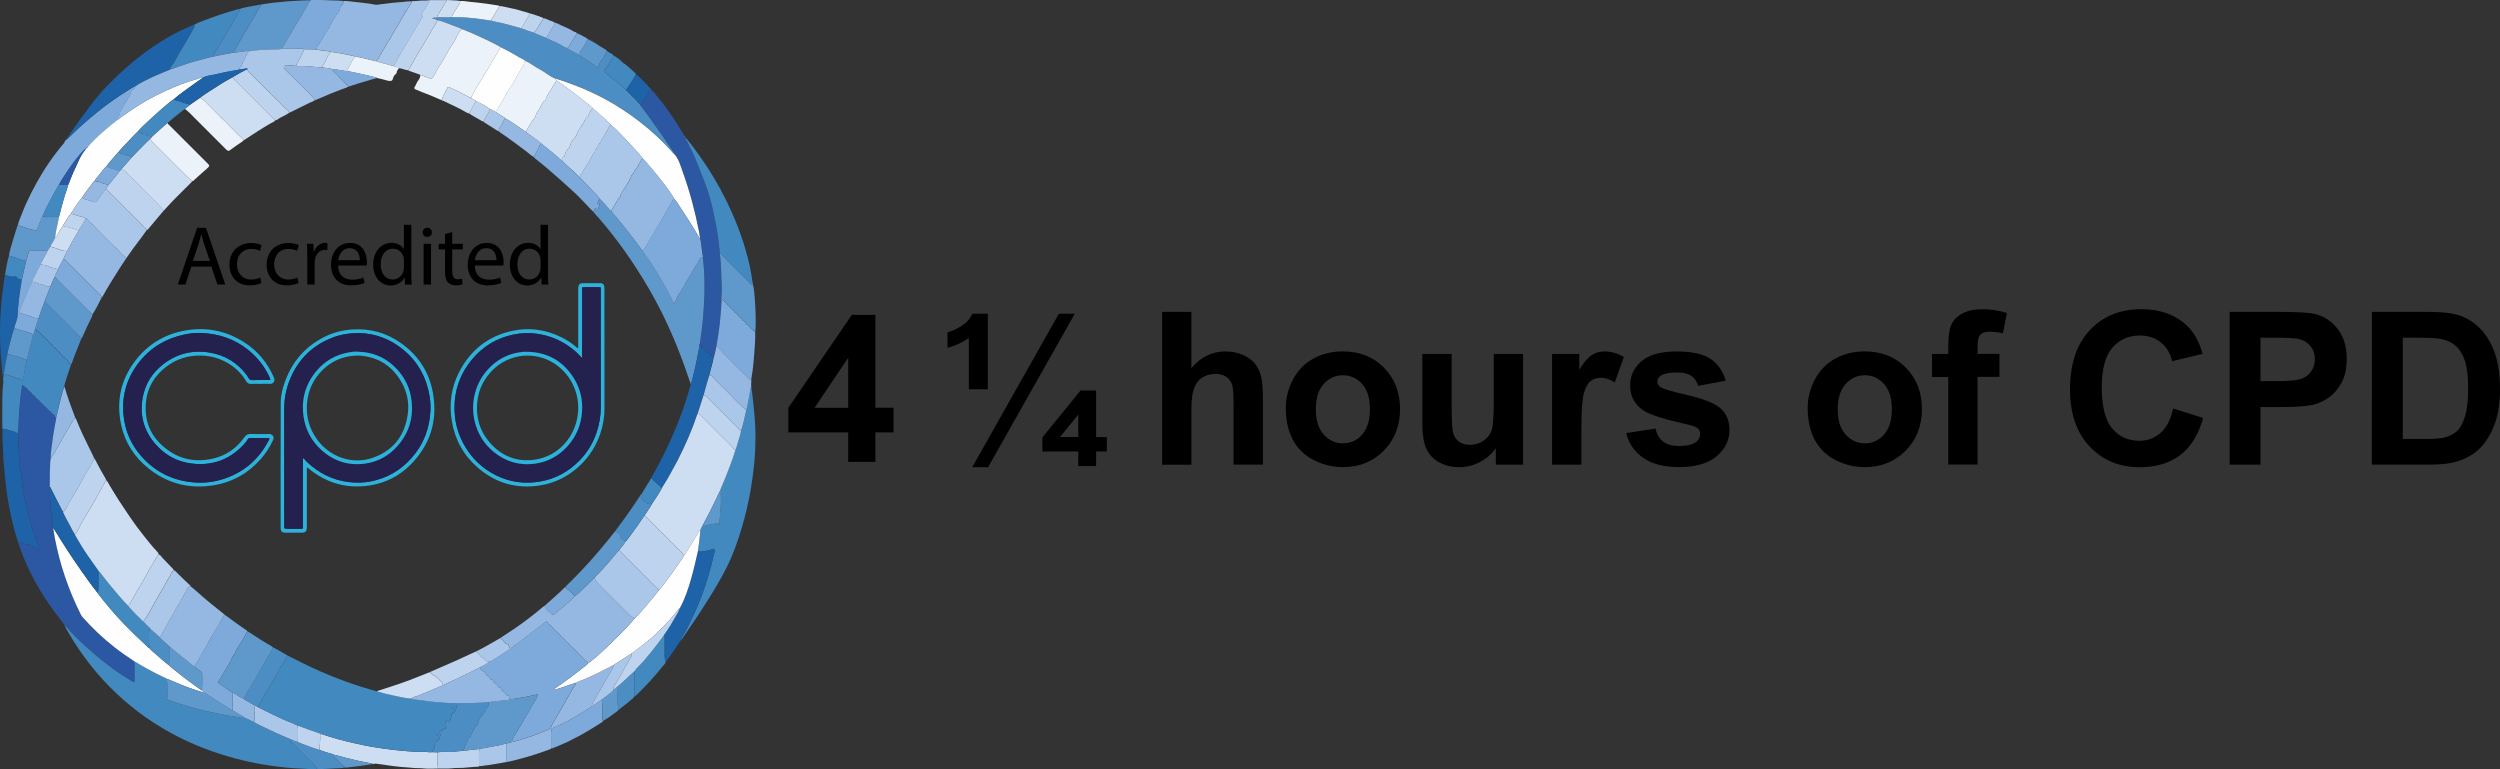 <?xml version="1.0" encoding="UTF-8"?> <!-- Generator: Adobe Illustrator 24.0.1, SVG Export Plug-In . SVG Version: 6.00 Build 0) --> <svg xmlns="http://www.w3.org/2000/svg" xmlns:xlink="http://www.w3.org/1999/xlink" version="1.1" id="Layer_1" x="0px" y="0px" width="5067.7px" height="1559.1px" viewBox="0 0 5067.7 1559.1" style="enable-background:new 0 0 5067.7 1559.1;" xml:space="preserve"><rect x="0" y="0" width="5067.7" height="1559.1" fill="#333333" stroke="none"/> <style type="text/css"> .st0{fill:#2B57A3;} .st1{fill:#4189BF;} .st2{fill:#4C8DC3;} .st3{fill:#95B8E2;} .st4{fill:#7DAADB;} .st5{fill:#1E62A7;} .st6{fill:#5F98CB;} .st7{fill:#CDDEF2;} .st8{fill:#AAC6E8;} .st9{fill:#BED3EE;} .st10{fill:#ECF2FA;} .st11{fill:#FEFEFE;} .st12{fill:#2DB2DC;} .st13{fill:#25214E;} </style> <path class="st0" d="M130.1,1266c-13.7-18.1-27.6-36.1-40-55.2c-21.5-33.3-38.9-68.7-51.7-106.3c-0.3-0.8-0.4-1.6-0.6-2.4 c1.3,0,2.1-0.7,3.1-1.3c2-1.2,4.7-1.6,6,0.1c1.9,2.5,4.2,2.2,6.6,2.2c2.9,0,5.8,0.7,8,2.4c3.9,3.2,10,2,13.1,6.6 c0.4,0.6,1.5,0.7,2.3,0.9c2.5,0.5,3.3-0.3,2.6-2.9c-1-4-3.1-7.7-4.5-11.5c-5.2-14.1-10.1-28.3-14.2-42.8c-2.3-8.1-4.8-16.1-6.7-24.3 c-2.2-9.3-4.1-18.6-5.8-28c-1.4-7.4-2.9-14.9-3.3-22.4c-0.4-9.1-1.2-18.1-2.7-27c-0.6-3.3-2.3-6.3-2.3-9.5c0-9.4-1.6-18.8-1.8-28.2 c-0.2-12.5-1.8-24.8-1.2-37.3c1.3-32.7,2.6-65.4,8.6-99c3.6,4.3,8.6,4.7,11.1,9.4c1.9,3.5,6.6,5,8.9,8.8c1.9,3.1,5.8,4.5,7.8,7.8 s6.1,4.5,8.2,8.1c1.8,3.2,5.5,4.7,7.9,7.8c2.6,3.4,6.8,5.6,9.1,9.3c1.4,2.3,4.7,2,5.4,4.4c0.6,1.9,1.5,3,3.2,3.3 c2.5,0.4,3.3,2.2,3.9,4c0.5,1.8,1,3.2,3.2,3.1c-0.1,1.3-0.2,2.6-0.4,3.9c-1.3,6.5-2.5,13-3.6,19.5c-1.7,10.4-3.6,20.9-4.7,31.4 c-1,9-2.8,18.1-2.3,27.2c-1.8,7.1-1.3,14.5-1.7,21.7c-0.8,12.4-0.3,24.9-0.4,37.3c-0.2,14.4,0.6,28.7,1.8,43.1 c0.8,10.2,2,20.3,3.3,30.4c0.4,3.5,0.1,7.2,1.8,10.5c1.1,6.7,2,13.5,3.3,20.2c10.4,53.9,27.9,105.5,52.6,154.6 c1,1.9,2.1,3.7,3.6,5.4c19.7,22.3,41.1,42.6,64.5,60.9c13.2,10.4,27.1,19.8,41.1,29.2c0,12.1,0,24.3,0,36.4c0,1,0.1,2-0.1,3 c-0.4,1.9-1.2,2.8-3.5,1.5c-13.6-8.1-27.1-16.5-39.8-26c-13.8-10.2-27.5-20.6-40.4-32c-9.3-8.2-18.8-16.3-27.6-25 c-7.3-7.2-14.9-14.2-21.5-22.2c-2.7-3.2-5.5-6.5-9-9l-0.1-0.1C131.1,1267.1,131,1266.3,130.1,1266z"></path> <path class="st1" d="M131.1,1267.9c3.6,2.4,6.3,5.8,9,9c6.6,8,14.1,15,21.5,22.2c8.9,8.7,18.3,16.7,27.6,25 c12.9,11.4,26.6,21.8,40.4,32c12.7,9.4,26.2,17.9,39.8,26c2.3,1.3,3,0.5,3.5-1.5c0.2-0.9,0.1-2,0.1-3c0-12.1,0-24.3,0-36.4 c4,1.7,7.5,4.3,11.2,6.5c17.7,10.6,36.1,19.8,54.8,28.6c-1.3,2.7-0.1,5.4,0,8.1c0.3,9.3,0,18.6,0.2,27.9c0,1.8-1.1,2.9-1.7,4.3 c1.7,0.8,3,1.7,4.3,2.2c20.4,7.7,41.2,13.9,62.2,19.2c12.9,3.2,25.8,6.3,38.9,8.8c9.8,1.9,19.6,4,29.5,5.3c7.6,1,15.2,2.5,22.8,3.8 c2.5-0.2,4.8,0.4,7.1,1.6c3.8,1.9,7.4,4.3,11.6,5.5c4.6,3.2,9.7,5.6,14.7,8.1c19.5,9.6,39.3,18.8,59.4,27.1 c-0.1,3.2,1.8,5.2,3.9,7.2c15.8,15.8,31.5,31.5,47.3,47.3c1.7,1.7,3.4,3.3,2.8,6c-10.8,0.9-21.6-0.4-32.4-0.8 c-20.1-0.7-40.1-2.8-60-5.7c-39.9-5.7-78.8-15.1-116.8-28.3c-49.3-17-95.4-40.3-138-70.2c-20.6-14.5-40-30.4-58.3-47.6 c-37.7-35.4-69.4-75.7-95.7-120.2C137.3,1280,133.4,1274.4,131.1,1267.9z M332.5,1414.3l-0.2,0.2h0.3L332.5,1414.3z"></path> <path class="st2" d="M1231.2,103.6c3.3,3.8,8.8,4.3,11.9,8.3c0.3,3.4-1.3,6.1-3.1,8.7c-4.8,7.3-9.3,14.8-15,21.4 c-1.2,1.4-1,2.3,0,3.4c0.9,0.9,2,1.8,3,2.6c7.5,6,15.1,11.8,22.4,17.9c5.9,5,11.5,10.4,17.7,15.1c5.8,6.8,12.3,13,18.8,19.1 c4,3.8,6.5,8.8,11.1,11.9c0.1,0.5,0,1.1,0.3,1.4c7.4,9.1,14.1,18.8,21,28.3c15.7,21.5,30.8,43.4,45.6,65.6c0.8,1.2,1.3,2.3,1.1,3.7 c-1.7-0.6-2.5-2.1-3.6-3.3c-20.2-22.7-42.5-43.1-66.5-61.7c-41.5-32-86.7-57.4-136-75.4c-11.5-4.2-23-8.7-34.9-11.8 c-5.5-1.9-10.3-5-15.1-8.3c-4.7-3.2-9.3-6.4-14.3-9.1c-5.7-3-11-6.4-16.3-9.9c-4.4-2.9-8.8-6-13.8-7.8c-1.6-1.8-3.7-2.9-5.8-3.8 c-5.7-2.7-11.1-6-16.5-9.2c-9.1-5.4-18.3-10.6-28-15c-18.3-10.6-37.5-19.1-56.7-27.7c-7.3-3.3-14.9-6.1-22.4-9.2 c-0.5-0.4-1-0.8-1.6-1.1c-8.4-3.3-16.8-6.8-25.4-9.8c-7.3-2.6-14.5-5.5-22-7.3c-3.5-2.3-7.7-2.6-11.9-4.4c3.9-0.5,7.3-0.9,10.8-1.3 c2.8,0,5.6,0.1,8.4,0c7.2-0.2,14.5,0.4,21.7-0.5c1.9,0.7,4,0.4,5.9,0.3c13.8-0.2,27.5,0.9,41.1,2.4c11,1.2,21.9,3.1,32.8,4.7 c1.1,0.3,2.2,0.8,3.3,1c12.5,2.3,24.9,5.2,37.1,8.7c6.8,2,13.7,3.8,20.5,5.7c8.1,3.5,16.5,6.2,24.9,8.8c8.4,4.3,17.4,7.3,26.1,10.9 c0.2,0.2,0.4,0.6,0.7,0.7c10.6,4.8,21.2,9.3,31.3,15.1c3.4,1.9,6.7,4.4,11,4.4c0,0.9,0.3,1.7,1,2.1c7,3.9,14,7.8,21,11.7 c0.3,0.3,0.7,0.7,1.1,1c10.8,6.6,21.3,13.8,31.8,20.9c2.3,1.5,4,4.1,7.2,4.1c0.1,0.1,0.1,0.3,0.2,0.4c0.1,0.1,0.2,0.1,0.3,0.1 c-0.2-0.2-0.3-0.3-0.5-0.5c-0.2-2.1,0.6-3.8,1.3-5.7c2.4-6.3,7.5-10.8,10.8-16.5C1227.3,111.1,1228.3,106.8,1231.2,103.6z"></path> <path class="st0" d="M1366,311c0.2-1.4-0.3-2.5-1.1-3.7c-14.8-22.1-29.9-44.1-45.6-65.6c-6.9-9.5-13.6-19.2-21-28.3 c-0.3-0.3-0.2-1-0.3-1.4c1.5,0,2.3-0.8,3.1-2c5-8.4,11.1-16.2,15.1-25.2c0.7-1.5,1.8-2.8,3.8-2.8c5.9,4.7,10.2,10.9,14.9,16.6 c18.7,22.7,34.9,47.2,49.9,72.5c0.2,0.3,0.2,0.6,0.3,1c0,0.5,0.3,0.9,0.8,1.1l0.1,0.1c0,0.8,0.2,1.5,1.1,1.8l0,0c0,1.4-0.2,3,1.9,3 l0,0c-0.2,2,0.8,3.5,1.7,5.1c3.6,6.9,7.2,13.8,10.7,20.8c4.6,9.2,8.5,18.7,12.2,28.2c8.8,22.6,18.6,44.9,25.2,68.3 c2.8,9.8,5.2,19.7,7.3,29.7c2.4,11.4,4.8,22.8,6.7,34.3c1.2,7,2.3,14,3.2,21c1.1,8.5,2.1,17,3.1,25.5c-0.3,3.2,0.7,6.2,0.8,9.3 c0.6,9.2,1.8,18.4,1.9,27.6c0.2,12.3,1,24.5,1.3,36.7c0.3,10.1-1.7,20.2-0.9,30.3c-0.1,3.5,0.2,7-0.3,10.5 c-1.3,10-1.4,20.1-2.7,30.1c-1.2,8.8-2.2,17.7-3.6,26.5c-1.2,7-2.3,14-3.4,21c-0.5,1-0.8,2.1-1.1,3.2c-1.5,6.3-2.3,12.8-4.7,18.9 c-1.9-0.8-3.2-2.3-4.2-4c-0.6-1-1-2.4-1.8-2.8c-4.1-2.1-7.3-5.2-10-8.9c-0.8-1.1-1.7-1.3-2.8-1.5c-4.6-0.5-5-0.9-5.3-5.3 c-0.2-2.7-1.2-4.4-4-4.7c1.3-3.8,1.4-7.7,1.9-11.6c0.8-5.8,1.5-11.8,2.4-17.6c1.2-7.7,1.8-15.3,2.5-23c0.5-5.9,0.9-11.9,1.3-17.8 c0.8-11.5,1.6-23.1,1.7-34.7c0.2-14.4,0.4-28.8-0.8-43.3c-0.7-8.7-1-17.5-2.3-26.1c-0.1-2,0.3-4-0.2-5.9c-1.6-6.5-1.6-13.3-2.8-19.8 c-0.9-5.1-0.8-10.3-2.8-15.2c-0.8-4.9-1.5-9.9-2.4-14.8c-8-40.8-18.7-80.9-32.8-120c-4.4-12.1-7.5-24.8-16.1-35 c0.1-0.7-0.2-1.1-0.9-1.2l0,0C1366.9,311.5,1366.6,311.1,1366,311L1366,311z"></path> <path class="st1" d="M1522.8,782.2c2.3,15.6,3.8,31.3,5.4,47c2,18.9,3.2,37.8,3.2,56.7c-0.1,16.4-0.6,32.9-2.1,49.3 c-1.8,19.3-4.3,38.6-7.6,57.7c-4.5,25.8-10.5,51.3-17.9,76.5c-8.4,28.4-18.3,56.2-31.7,82.6c-10.9,21.5-23.3,42.1-36.1,62.6 c-17,27.2-34.9,53.8-53.1,80.2c-0.6,0.8-0.8,1.8-2,2c-0.2-1.6,0.5-2.9,1.3-4.2c6.1-10.2,11.7-20.7,16.8-31.4 c7.2-14.9,14-29.9,20.1-45.3c8.6-21.8,15.7-44,21.8-66.6c2.3-8.4,4-16.9,6.1-25.4c0.7-2.8,2.3-5.3,1.8-8.4c-0.4-2.6-1.8-3.9-4.2-2.6 c-3,1.6-6.2,2.3-9.4,3c-6.8,1.5-13.6,3-20.6,2c2.1-14.2,4.3-28.4,4.8-42.8c0.9-3.6,2.8-6.8,4.8-10c1.5-0.2,2.6,1.2,4.3,0.7 c7.2-2.2,14.7-3.4,22.1-4.6c1.6-0.3,3.3-0.3,4.9-0.1c2.3,0.3,0.5,3.1,2.4,4.3c-0.3-6,0.6-11.6,1.3-17.1c0.9-6.7,0.8-13.5,1.4-20.2 c1-9.9,0.3-19.9,0.2-29.9c0-1.4,0.7-3-0.8-4.2c0-1.7,0.6-3.3,1.3-4.7c6.4-14.4,12.2-28.9,17.7-43.6c4.2-11.1,8.3-22.2,11.7-33.7 c2.5-5.4,3.8-11.3,5.5-17c2.2-7.3,4.8-14.4,6-22c4.6-13.8,7.7-27.9,10.6-42.1c2.7-9.6,4.1-19.5,6.1-29.3 C1520.4,795.3,1520.6,788.5,1522.8,782.2z"></path> <path class="st3" d="M696,2c6.8-0.3,13.5,0.9,20.3,1.6c6.4,0.7,12.8,1.5,19.2,2.1c7.9,0.8,15.8,1.9,23.5,3.5c4.7,1,8.9,0,13.2-0.6 c7.4-1,14.8-1.7,22.2-2.7c10-1.3,20.1-1.3,30.1-2.9c3.1-0.5,6.3-0.1,9.5-0.1c0.2,2.1-0.4,3.7-1.7,5.5c-3.5,5.2-6.8,10.6-10.1,15.9 c-5.6,9.1-10.8,18.5-16.4,27.6c-4.5,7.3-8.7,14.8-13,22.3c-1.3,2.3-2.2,4.9-3.8,6.9c-5.1,6.6-8.1,14.4-13,21.1 c-4.3,5.9-6.2,13.3-11.5,18.5c-0.9,0.9-0.7,2.2-0.7,3.3c-1.3-0.1-2.7,0-3.9-0.4c-13.5-3.7-27.3-6.8-41-9.7 c-16.2-3.8-32.5-6.9-49-9.1c-1.3-0.3-2.5-0.8-3.8-1c-8.1-1.1-16.2-2.1-24.2-3.1c0.6-2.9,0.1-6.3,2.1-8.4c4.5-4.7,6.7-10.8,10.4-15.9 c1.8-2.4,1.9-6,5.4-7.3c1-0.4,1.1-1.6,1-2.6c0-1.2,0.3-2.2,1-3.2c2.4-3.8,6.7-6.5,6.8-11.6c0-0.1,0.2-0.3,0.3-0.4 c3.3-3.3,4.1-8,6.7-11.8c2.8-4,5-8.4,8.2-12.2c2.5-2.8,5-5.7,5.2-9.8c0.1-2.4,1.4-4.9,3.3-6.5C695.5,8.7,696.5,5.7,696,2z M821.5,21.2c-0.6,0-1.1-0.2-1.5-0.1c-0.5,0.1-0.5,0.5,0,0.7c0.3,0.1,0.7,0.2,1,0.1C821,21.8,821.2,21.6,821.5,21.2z"></path> <path class="st1" d="M114,846c-2.1,0-2.6-1.3-3.2-3.1c-0.6-1.9-1.4-3.7-3.9-4c-1.6-0.2-2.6-1.3-3.2-3.3c-0.6-2.3-3.9-2.1-5.4-4.4 c-2.3-3.7-6.5-5.9-9.1-9.3c-2.3-3.1-6-4.6-7.9-7.8c-2.1-3.6-6.2-4.9-8.2-8.1c-2.1-3.4-5.9-4.7-7.8-7.8c-2.3-3.8-7-5.2-8.9-8.8 c-2.5-4.7-7.4-5-11.1-9.4c-5.9,33.6-7.3,66.3-8.6,99c-2.5,0.3-3.3-2.5-5.4-3c-8.8-2.3-17.2-6.2-26.4-6.9 c-0.6-11.8-0.3-23.6-0.3-35.5s0-23.7,0.4-35.5c0.2-7.1,0.7-14.3,1.6-21.3c0.5-3.3,0.2-6.6-0.6-9.9c1.5-1.7,0.1-4.3,1.8-5.9 c1.3-1.8,2.8-2.1,5.1-1.5c6.4,1.7,12.4,4.4,18.7,6.5c4.3,1.4,9.1,1.2,12.8,4.7c1.3,1.2,2.2-0.1,2.4-1.8c1.2-7.5,2.7-14.9,3.9-22.3 c0.9-5.5,2.6-10.9,3-16.5c0.2-0.2,0.6-0.4,0.7-0.7c2.3-11.1,5.3-22,8-33c1.5-6,4.1-11.9,4.3-18.2c2.1-3.4,2.8-7.4,4-11.1 c2.9-0.3,2.7,3.1,4.7,3.9c5.9,2.4,9.1,8,13.3,12.3c3.8,3.8,8.4,6.8,11.4,11.6c1.2,2,4.2,2.7,5.4,5c1.1,2,2.6,3.4,4.5,4.5 c1.5,0.8,2.7,2,3.5,3.5c1.1,2,2.6,3.4,4.5,4.5c1.5,0.8,2.5,2.1,3.5,3.5c3.2,4.4,7.6,7.6,11.3,11.6c2.8,3.1,6.8,5.1,8.3,9.5 c0.4,1,1.4,1.8,2.6,2.2c0,2-1,3.8-1.6,5.7c-4.4,12.6-8.7,25.2-12,38.2c-4.9,13.5-8,27.5-11.4,41.4C117.3,831.5,116.2,838.9,114,846z "></path> <path class="st4" d="M36.3,456.1c1.5-7.3,4.8-14.1,7.4-21c5.5-14.8,12.1-29.1,19.2-43.2c14.5-28.8,31.1-56.3,50.8-81.9 c4.9-6.4,9.9-12.8,15.3-19c2-2.3,2.5-5.7,5-7.9c1.4,0,2.3-0.5,2-2.1l0,0c2.3,0.3,3.1-1.7,4.4-2.9c7.4-7,14.4-14.3,21.9-21 c11.5-10.3,23.1-20.4,35.1-30c20.1-16.3,41.3-31,63.3-44.7c4.3-2.7,8.4-5.9,13.4-7.4c-0.1,2.9,1.3,6.9-4.4,5.4 c-0.5-0.1-1.7,1.1-2.1,1.9c-1,2-2.6,3.9-2.5,6.4c0.1,1.9-0.4,4.1-1.6,5.1c-2.9,2.6-4.5,6-5.8,9.4c-1.4,3.5-5.1,5.2-6,8.9 c-0.9,3.3-2.8,5.9-4.6,8.6c-2,3-4.5,5.8-4,9.8c0.2,1.3-1.2,1.9-1.7,2.9c-1.9,3.5-5,6.5-5,10.9c-2.8,3.1-6.4,5.3-9.6,7.9 c-16.6,13.9-33.2,27.7-47.2,44.3c-0.5,0.6-0.8,1.5-1.8,1.5c-1.3,0.1-2.2,0.8-2.5,2.1l0.1-0.1c-0.6,0.1-1,0.5-1.1,1.1l0.1-0.1 c-1,0.3-1.3,1-1,2l0,0c-0.9-0.3-1.6,0.1-2.2,0.7c-3.4,3.4-7.1,6.6-10.1,10.4c-10,12.2-19.2,25-27.8,38.2c-4.6,7.1-9.5,14-13.1,21.7 c-0.5,0.4-1.1,0.8-1.4,1.3c-5.2,9.4-10.6,18.7-15.6,28.3c-5.9,11.3-11.8,22.6-16.8,34.4c-4.2,9.9-8.4,19.7-12.4,29.2 C60.5,465.4,48.5,460.4,36.3,456.1z"></path> <path class="st5" d="M274,174.9c-5,1.6-9.1,4.8-13.4,7.4c-21.9,13.7-43.1,28.4-63.3,44.7c-12,9.7-23.6,19.8-35.1,30 c-7.6,6.8-14.6,14.1-21.9,21c-1.3,1.2-2.1,3.2-4.4,2.9c-0.2-1.1,0.6-1.9,1.2-2.6c17.9-26,36.2-51.7,55.7-76.6 c15.5-19.7,33.3-37.2,51.6-54.2c22-20.6,45.5-39.4,70.7-56c16.8-11.1,34-21.3,52.1-30c8.7-4.2,17.7-7.8,26.5-11.7 c1.9,1,1.2,2.3,0.5,3.8c-3.1,7.1-7.4,13.5-11,20.3c-7.2,13.3-15.7,25.9-23,39.3c-3.7,6.9-7.2,14.1-12.2,20.2 c-1.9,2.3-2.9,4.7-3.1,7.6c-11.4,4.8-23,9.2-34.3,14.4C298.1,161.2,285.6,167.3,274,174.9z"></path> <path class="st6" d="M528,9.4c10.6-2.1,21.3-3.3,32-4.5c15.7-1.8,31.4-2.8,47.1-3.7c6.9-0.4,13.9-0.4,20.8-0.6 c0.3,1.8-0.8,3.2-1.6,4.6c-2.5,4.1-5.2,8.1-7.4,12.3c-7.9,14.7-16.8,28.9-25.4,43.2c-7.1,11.9-13.6,24.2-21.2,35.9 c-0.4,0.6-0.2,1.6-0.3,2.4c-2.1,0.4-4.1,1-6.3,1c-9.2,0.3-18.4-0.1-27.7,0.8c-10.3,1-20.7,1.1-31,2.3c-11.1,0.3-22.1,2.3-33,3.9 c0-1.1,0.3-2.2,0.8-3.3c2.3-4.8,5.1-9.2,7.6-13.8c4.6-8.2,9.3-16.4,14.1-24.4c7.2-12,14-24.3,21.4-36.2c2.8-4.5,4.5-9.7,8-13.6 C527.8,13.7,528.2,11.8,528,9.4z"></path> <path class="st3" d="M1117.1,1517.3c-3.2,2.6-7.2,3.2-10.9,4.6c-21.5,8.1-43.5,14.3-65.7,19.9c-4.8,1.2-9.6,2.1-14.4,3.2 c0-12.6,0-25.3,0-37.9c4.1-0.8,8.1-1.6,12-3.1c0.7,0,1.4,0.1,2-0.1c10.3-3.1,20.6-5.9,30.7-9.3c14.3-4.7,28.1-10.4,42.1-16 c1.8-0.7,2.9-1.9,3.8-3.6c1.8-3.2,2.6-6.7,4.6-9.8c7.5-11.6,13.9-23.8,20.7-35.8c6.7-11.8,13.7-23.3,20.3-35.1 c1.8-3.2,5-5.9,4.8-10.1c1.3-0.7,2.6-1.4,4-1.9c19.7-7.7,39-16.1,57.6-26.3c5.1-2.8,10.2-5.3,15.4-8c0.3,1.8-0.6,3.2-1.2,4.7 c-3.5,7.7-8.1,14.7-12.3,22c-9.1,16.1-18.8,31.9-27.8,48.1c-1.4,2.6-2.7,5.3-2.7,8.4c-0.4,1-1.2,1.5-2.1,2 c-9.6,6.4-19.4,12.5-29.4,18.2c-15.3,8.8-30.8,17.2-47.1,24c-1.3,0.6-3.2,1-3.2,2.7c0,2.7-1.3,5.1-1.2,7.8 C1117.1,1496.3,1117.1,1506.8,1117.1,1517.3z"></path> <path class="st1" d="M1459.1,511c-1-8.5-2-17-3.1-25.5c-0.9-7-2-14-3.2-21c-1.9-11.5-4.3-22.9-6.7-34.4c-2.1-10-4.6-19.9-7.3-29.7 c-6.6-23.4-16.3-45.7-25.2-68.3c-3.7-9.5-7.6-19.1-12.2-28.2c-3.5-7-7.1-13.9-10.7-20.8c-0.8-1.6-1.9-3.2-1.7-5.1 c9.2,10.7,17.6,21.9,25.9,33.4c22.5,31.2,42.2,64,59,98.6c20.3,41.8,36.1,85.1,46.2,130.5c2.2,10,3.4,20.1,5.1,30.1 c0.4,2.4,1.1,4.8,1.3,7.3c-3.7,0.7-5.2-2.3-7.2-4.4c-3.3-3.6-6.8-7-10.3-10.4c-4.3-4.2-8.5-8.6-12.9-12.8c-4.3-4-8.2-8.3-12.5-12.4 c-4-3.8-8.3-7.6-11.7-11.9c-2.6-3.3-5.4-6.3-8.4-9C1461.5,515.3,1460,513.4,1459.1,511z"></path> <path class="st5" d="M5.1,869c9.2,0.8,17.6,4.6,26.4,6.9c2.2,0.6,2.9,3.3,5.4,3c-0.6,12.5,1,24.9,1.2,37.3 c0.2,9.4,1.9,18.7,1.8,28.2c0,3.3,1.7,6.3,2.3,9.5c1.5,9,2.3,17.9,2.7,27c0.3,7.6,1.9,15,3.3,22.4c1.7,9.4,3.6,18.7,5.8,28 c1.9,8.2,4.5,16.2,6.7,24.3c4,14.5,9,28.7,14.2,42.8c1.4,3.9,3.4,7.5,4.5,11.5c0.7,2.6-0.1,3.4-2.6,2.9c-0.8-0.2-1.9-0.3-2.3-0.9 c-3.2-4.6-9.2-3.4-13.1-6.6c-2.1-1.7-5-2.4-8-2.4c-2.4,0-4.7,0.4-6.6-2.2c-1.3-1.7-4-1.3-6-0.1c-1,0.6-1.9,1.3-3.1,1.3 c-6.6-18.8-11.5-38.2-15.8-57.6c-3.2-14.4-5.7-28.9-7.8-43.4c-1.8-12.6-3.2-25.3-4.4-38c-1-9.7-1.4-19.5-2.6-29.2 c-0.8-5.9-0.6-12-0.8-17.9C5.8,900.2,4.3,884.7,5.1,869z"></path> <path class="st7" d="M888,1557.9c-9.5,0-19.1,0.9-28.5-0.2c-8.9-1.1-17.8-0.2-26.7-1.5c-6-0.8-12.2-0.7-18.3-1.4 c-7.5-0.9-15-1.4-22.5-2.6c-7.8-1.2-15.7-2.1-23.5-3.4c-4.3-0.7-8.5-1.4-12.7,0c-1.7-1.5-3.9-1.5-5.9-1.8c-17.1-3.2-34.1-7-51-11.4 c-7.3-1.9-14.5-4.4-22-5.6c-0.4-0.6-1-0.8-1.6-1c-9.2-2.8-18.6-5.1-27.4-8.9c-0.2-9.9,1.8-19.6,1.1-29.5c-0.1-1-0.1-2,1-2.6 c0.8,0.1,1.7,0.1,2.5,0.3c21.6,7.3,43.5,13.3,65.8,18.3c11.9,2.7,23.8,5.2,35.8,7.3c12.2,2.1,24.4,3.9,36.7,5.4 c11.5,1.4,23,2.6,34.5,3.5c10.7,0.8,21.5,1.7,32.3,1.3c6.5-0.2,12.9,1.5,19.4,0.6c3,0.1,6,0.2,9,0.3c1.4,5,0.9,10.1,1,15.2 C887.1,1546.2,886.5,1552.1,888,1557.9z"></path> <path class="st4" d="M1452.1,703c1.2-7,2.3-14,3.4-21c1.4-8.8,2.5-17.6,3.6-26.5c1.3-10,1.4-20.1,2.7-30.1c0.5-3.4,0.2-7,0.3-10.5 c2.2-2.2-0.3-5.5,1.8-8c2.8,1.9,5.2,4,6.8,6.7c2.8,4.9,8.8,6.9,11.1,12.2c3.5,1,5.3,3.9,6.9,6.7c0.7,1.1,1.7,1.6,2.7,2.1 c1.3,0.6,2.5,1.3,3,2.5c2.3,5.3,8.9,6.8,10.9,12.4c3.6,1.4,5.8,4.3,7.6,7.5c0.5,1,1.5,1.3,2.4,1.7c1.6,0.7,2.8,1.8,3.6,3.3 c2.5,4.5,7.8,6.4,10.6,10.8c0.2,0.3,0.9,0.2,1.4,0.3c0.3,14-0.8,27.9-1.8,41.8c-0.6,8.1-1.4,16.2-2.1,24.3 c-0.9,9.4-2.3,18.7-3.9,27.9c-0.2,1.3-0.2,2.7-0.3,4c-0.5-0.1-1.1,0-1.4-0.3c-5.5-4.2-9.9-9.6-14.8-14.4c-4.3-4.1-8.2-8.7-12.6-12.5 c-3.7-3.2-7.1-6.8-10.5-10.3c-4.2-4.3-8.7-8.5-12.8-13c-4.2-4.4-8.5-8.6-12.4-13.4C1456.8,705.1,1455.3,702.5,1452.1,703z"></path> <path class="st5" d="M1414.7,1117.8c7,0.9,13.8-0.5,20.6-2c3.2-0.7,6.4-1.3,9.4-3c2.3-1.3,3.8,0.1,4.2,2.6c0.5,3.1-1.2,5.6-1.8,8.4 c-2,8.4-3.8,17-6.1,25.4c-6.1,22.6-13.2,44.8-21.8,66.6c-6.1,15.4-12.9,30.4-20.1,45.3c-5.2,10.7-10.8,21.2-16.8,31.4 c-0.8,1.3-1.5,2.6-1.3,4.2l-0.1,0.1c-0.5,0.2-0.8,0.5-0.8,1c-0.4,0.7-0.8,1.4-1.3,2c-0.3,0.3-0.5,0.6-0.8,0.8 c-8.9,13.7-17.6,27.6-28.1,40.2c-0.8-0.1-1.8-0.3-1.8-1.3c0.1-3.8-1.3-7.4-1.2-11.3c0.2-11.6,0.1-23.2,0.1-34.8c0-2,0.1-4-1.1-5.7 c0.2-0.5,0.3-1,0.6-1.4c8.6-12,16.3-24.7,23.5-37.6c2.9-5.2,6.3-10.2,7.9-15.9v-0.1c0.6-0.1,0.8-0.3,0.6-0.9 c10.1-18.7,16.7-38.7,22.5-59C1406.2,1154.7,1410.3,1136.2,1414.7,1117.8z"></path> <path class="st4" d="M572,99c0.1-0.8-0.1-1.8,0.3-2.4c7.5-11.7,14.1-23.9,21.2-35.9c8.5-14.3,17.5-28.5,25.4-43.2 c2.3-4.2,5-8.2,7.4-12.3c0.8-1.4,1.9-2.7,1.6-4.6C634-0.3,640.1,0,646.2,0c13-0.1,26,1.2,39.1,1.1c3.5,0,7.1,1,10.7,0.8 c0.5,3.7-0.5,6.7-3.5,9.2c-1.9,1.6-3.2,4.1-3.3,6.5c-0.2,4.2-2.7,7-5.2,9.8c-3.3,3.8-5.5,8.2-8.2,12.2c-2.6,3.8-3.4,8.5-6.7,11.8 c-0.1,0.1-0.3,0.3-0.3,0.4c-0.1,5.1-4.4,7.8-6.8,11.6c-0.7,1.1-1,2.1-1,3.2c0,1-0.1,2.3-1,2.6c-3.5,1.3-3.6,4.9-5.4,7.3 c-3.7,5.1-6,11.2-10.4,15.9c-2,2.1-1.6,5.6-2.1,8.4c-8.6-1.4-17.3-0.9-26-1.1c-0.5-0.8-1.3-0.9-2.2-0.9c-12.5,0-24.9,0.1-37.4-0.1 C575,98.9,573.5,101,572,99z"></path> <path class="st1" d="M345,141c0.1-2.9,1.2-5.3,3.1-7.6c5-6.1,8.5-13.3,12.2-20.2c7.2-13.3,15.7-25.9,23-39.3 c3.7-6.8,7.9-13.2,11-20.3c0.6-1.5,1.4-2.8-0.5-3.8c9.8-4.9,20.1-8.4,30.3-12.3c19.5-7.3,39.4-13.6,59.5-19.1 c0.8-0.2,1.6-0.2,2.5-0.3c0.1,1.2-0.1,2.3-0.8,3.3c-2.5,3.7-4.2,7.9-6.4,11.8c-9.1,16.2-19.4,31.7-28.2,48.1 c-4.1,7.6-9,14.9-13.7,22.3c-2.3,3.6-4,7.5-6,11.3c-7.9,1.4-15.6,4-23.4,5.9C386.3,126,365.6,133.6,345,141z"></path> <path class="st6" d="M1531,673c-0.5-0.1-1.3,0-1.4-0.3c-2.7-4.4-8.1-6.2-10.6-10.8c-0.8-1.5-2-2.5-3.6-3.3c-0.9-0.4-1.8-0.7-2.4-1.7 c-1.8-3.2-4-6.1-7.6-7.5c-2-5.5-8.6-7.1-10.9-12.4c-0.5-1.2-1.8-1.9-3-2.5c-1-0.5-2-1-2.7-2.1c-1.7-2.8-3.5-5.7-6.9-6.7 c-2.3-5.3-8.3-7.3-11.1-12.2c-1.5-2.7-4-4.7-6.8-6.7c-2.1,2.5,0.3,5.8-1.8,8c-0.7-10.1,1.2-20.1,0.9-30.3 c-0.3-12.3-1.1-24.5-1.3-36.7c-0.1-9.2-1.3-18.4-1.9-27.6c-0.2-3.1-1.1-6.2-0.8-9.3c1,2.4,2.4,4.3,4.4,6c3,2.8,5.8,5.8,8.4,9 c3.5,4.3,7.7,8.1,11.7,11.9c4.2,4,8.2,8.4,12.5,12.4c4.4,4.2,8.6,8.6,12.9,12.8c3.5,3.4,7,6.8,10.3,10.4c2,2.1,3.5,5,7.2,4.4 c2.2,8.2,2.6,16.7,3.3,25c1.6,19.5,2.4,39,2,58.6C1531.7,665.4,1531.3,669.2,1531,673z"></path> <path class="st6" d="M36.3,456.1c12.2,4.3,24.2,9.4,37.4,11.1c4-9.5,8.2-19.3,12.4-29.2c2.8,1.3,5.6,2.5,8.9,2.1 c2.4-0.3,5-0.2,7.4,0c5.7,0.5,11.4-1.4,17,0.2c-0.3,2.1-0.6,4.3-1.1,6.4c-2.5,11.8-5.6,23.4-6.7,35.5c-0.9,1.5-1.6,3.1-2.4,4.7 c-2.3,4.5-5.5,8.5-7.3,13.2c-2,3-3.9,6-5.9,9c-12.2-2.1-24.6-0.3-36.7-1.3c-2.9,7-4.1,14.3-6.4,21.3c-11.9-2.7-22.9-8-34.7-11 c1.1-8.5,3.7-16.7,6.1-24.9c3.3-11.6,7.1-23,10.7-34.5C35.3,457.7,35.6,456.8,36.3,456.1z"></path> <path class="st3" d="M1452.1,703c3.3-0.5,4.8,2.1,6.4,4.1c3.8,4.8,8.2,9,12.4,13.4c4.2,4.4,8.6,8.6,12.8,13 c3.4,3.5,6.8,7.1,10.5,10.3c4.4,3.9,8.3,8.4,12.6,12.5c4.9,4.8,9.3,10.1,14.8,14.4c0.3,0.3,0.9,0.2,1.4,0.3 c0.5,3.8-1.2,7.5-0.1,11.2c-2.2,6.3-2.4,13-3.8,19.5c-2,9.8-3.4,19.6-6.1,29.3c-1.8,0.1-2.6-1.3-3.7-2.3c-3.2-2.6-5.8-5.9-8.9-8.5 c-4.6-3.8-8.5-8.3-12.6-12.5c-3.5-3.6-7.1-7.3-10.7-10.8c-4-3.8-7.2-8.6-12-11.6c-0.7-0.4-1.2-1.2-1.7-1.8c-3.1-4.1-7.3-7-10.6-10.9 c-1.9-2.3-4.5-4.2-6.4-6.7c-2.1-2.7-4.3-5.7-8.5-5c0.2-2.2,0.7-4.2,1.3-6.3c2.4-9.8,5.6-19.4,7.4-29.4c2.4-6.1,3.2-12.6,4.7-18.9 C1451.3,705.1,1451.5,704,1452.1,703z"></path> <path class="st5" d="M8,761c-1.7,1.6-0.3,4.2-1.8,5.9c-1.8-12-2.8-24.1-4-36.1c-0.5-5.5-0.8-10.9-1.1-16.4 c-1.4-26.1-1.5-52.2,0-78.3c0.6-10.6,1.5-21.2,2.6-31.8c1.3-14,3.6-27.9,5.4-41.8c0.3-1.8,0.7-3.6,1.1-5.4c1.4,0.4,2.8,0.8,4.3,1.2 c4.8,1.4,9.4,4,14.8,1.8c1.7-0.7,4,0.3,4.9,1.9c2.3,4.2,6,4.2,9.9,4c-0.4,2.1-0.3,4.2-0.7,6.4c-1.4,7.3-2.3,14.6-3.4,22 c-0.9,6.4-1.5,12.8-2.2,19.2c-0.7,7.1-1.9,14.1-1.7,21.2c0.1,5.2-0.9,10.2-2.5,15.1c-1.6,5-3.7,9.9-4.6,15.1l0,0c-1.4,0.7-0.9,2-1,3 c-3.8,10.4-6.3,21.1-8.9,31.8c-1.6,6.4-3.4,12.7-4.1,19.2c-0.3,0.9-0.8,1.8-1,2.8c-1.3,7.1-2.9,14.1-3.8,21.2 C9.5,749,7.7,754.9,8,761z"></path> <path class="st8" d="M764,124.2c0.1-1.1-0.2-2.4,0.7-3.3c5.3-5.3,7.2-12.6,11.5-18.5c4.8-6.7,7.8-14.5,13-21.1 c1.6-2,2.5-4.6,3.8-6.9c4.2-7.5,8.5-15,13-22.3c5.6-9.1,10.8-18.5,16.4-27.6c3.3-5.3,6.5-10.7,10.1-15.9c1.2-1.8,1.8-3.5,1.7-5.5 c0.9-0.4,1.7-1.1,2.7-1c6.7,0.6,13.4-1.1,20.1-1c4.7,0,9.5,0.3,14.1-0.9c-0.3,3.1-2,5.5-3.6,8c-4,6.3-7.9,12.6-11.8,18.9 c-1,1.6-2.3,3.3,0.5,4.8c1.3,0.7,1.3,2.4,0.2,3.4c-3.3,2.9-4.7,7.1-6.8,10.8c-7.4,12.6-15.2,25.1-22.7,37.7 c-8.7,14.8-17.1,29.7-25.8,44.4c-1,1.8-1.7,4-3.9,4.9c-3.6,0.4-6.8-1.1-10-2.1C779.3,128.5,771.3,127.6,764,124.2z"></path> <path class="st9" d="M796.9,133.1c2.2-0.9,2.9-3.2,3.9-4.9c8.7-14.8,17.1-29.7,25.8-44.4c7.5-12.6,15.2-25.1,22.7-37.7 c2.2-3.7,3.5-7.8,6.8-10.8c1.2-1,1.2-2.7-0.2-3.4c-2.8-1.5-1.5-3.2-0.5-4.8c3.9-6.3,7.9-12.6,11.8-18.9c1.6-2.5,3.3-5,3.6-8 c11.7,0,23.3,0,35,0c0.2,2.5-2.2,3.6-3.3,5.4c-4.3,7.4-8.9,14.7-13.4,22c-1.5,2.4-3.1,4.7-3.3,7.6c-3.4,0.4-6.9,0.8-10.8,1.3 c4.2,1.8,8.4,2.2,11.9,4.4c-1.9,3.7-3.8,7.3-5.8,11c-2.1,3.8-5.2,6.9-7,10.8c-4.9,10.7-12.2,19.9-17.5,30.3c-2.3,4.6-5.5,8.6-8.1,13 c-5.8,9.8-11.2,19.8-17,29.7c-1.5,2.5-2.9,5.3-5.8,6.6c-1.3,0.1-2.5-0.5-3.8-0.8c-4.4-1-8.6-3.1-13.2-3.3c-1.4-1.3-3.3-1.2-4.9-2 C801.8,134.7,798.8,135.4,796.9,133.1z"></path> <path class="st4" d="M1117.1,1517.3c0-10.5,0-20.9-0.1-31.4c0-2.7,1.2-5.1,1.2-7.8c0-1.7,1.9-2.2,3.2-2.7 c16.3-6.8,31.8-15.2,47.1-24c10-5.8,19.8-11.8,29.4-18.2c0.8-0.6,1.7-1,2.1-2c1,0,1.8-0.6,2.6-1.2c5.8-4,11.5-8,17.3-11.9 c0.8,6.8,1.2,13.5,1.1,20.3c-0.1,5.8,0,11.7-0.1,17.5c0,2,0.2,4,1.2,5.8c-0.2,1.6-1.6,2-2.6,2.7c-8.2,5.6-16.8,10.6-25.3,15.8 c-14,8.6-28.6,16.1-43.2,23.3c-10.4,5.1-21.2,9.3-31.9,13.6C1118.4,1517.2,1117.7,1517.2,1117.1,1517.3z"></path> <path class="st2" d="M431,114.9c2-3.8,3.7-7.7,6-11.3c4.7-7.4,9.5-14.7,13.7-22.3c8.9-16.4,19.1-31.9,28.2-48.1 c2.2-3.9,3.9-8,6.4-11.8c0.7-1,0.8-2.1,0.8-3.3c5.7-2.2,11.7-3.2,17.6-4.4c8.1-1.6,16.2-2.9,24.3-4.4c0.2,2.4-0.2,4.3-2,6.3 c-3.6,3.9-5.2,9.1-8,13.6c-7.4,11.9-14.2,24.1-21.4,36.2c-4.8,8-9.6,16.2-14.1,24.4c-2.5,4.6-5.3,9-7.6,13.8 c-0.5,1.1-0.8,2.1-0.8,3.3c-1,0-2-0.1-3,0.1C457.7,109.6,444.2,111.7,431,114.9z"></path> <path class="st1" d="M1345.9,1287.9c1.3,1.7,1.1,3.7,1.1,5.7c0,11.6,0.1,23.2-0.1,34.8c-0.1,3.9,1.3,7.5,1.2,11.3c0,1,1,1.2,1.8,1.3 c-1.1,4-4.1,6.7-6.6,9.7c-8,9.8-16,19.5-24.5,28.8c-8.6,9.5-17.8,18.4-26.7,27.5c-1.8,1.8-3.6,3.4-5.9,4.6c-0.1-2.2-0.2-4.3-0.2-6.5 c-0.1-14.8-0.1-29.6-0.1-44.4c5.2-7.9,12.8-13.6,18.8-20.8c9-10.6,18-21.2,26.3-32.3C1336.1,1301.1,1340.9,1294.5,1345.9,1287.9z"></path> <path class="st9" d="M888,1557.9c-1.5-5.8-0.9-11.8-1-17.7c-0.1-5.1,0.3-10.2-1-15.2c5.6-0.3,11.2-1.2,16.9-1 c5.5,0.2,11,0.5,16.4-0.1c6.5-0.8,13.1-1.6,19.7-1.9c11-1.3,22-2.5,33-3.8c0.2,2.5-1.1,4.7-1.1,7.3c0.2,9.3,0.1,18.5,0.1,27.8 c-0.4,0.6-1,0.9-1.7,0.9c-10.4,0.1-20.7,1.8-31.2,2.3c-7.4,0.4-15-0.1-22.3,0.9C906.6,1558.4,897.3,1557.7,888,1557.9z"></path> <path class="st10" d="M996,41.9c-10.9-1.6-21.8-3.5-32.8-4.7c-13.7-1.5-27.3-2.6-41.1-2.4c-2,0-4,0.3-5.9-0.3 c-0.4-1.6,0.6-2.9,1.3-4.2c2.7-5.5,6.5-10.3,9.4-15.6c2.2-4.1,5.9-7.6,6.2-12.7c6.8-0.2,13.4,0.9,20.1,1.8c3.9,0.5,7.9,0.7,11.8,1.1 c15.2,1.6,30.3,3.8,45.3,6.3c0.6,0.1,1.2,0.5,1.8,0.8c-0.1,0.5,0,1.1-0.3,1.4c-5.1,8.5-10.1,17.1-15.2,25.6 C996,39.9,996,40.9,996,41.9z"></path> <path class="st2" d="M647.9,1520.1c8.9,3.8,18.2,6.1,27.4,8.9c0.7,0.2,1.2,0.4,1.6,1c-0.2,3.3,1.8,6,3.8,7.7 c5.5,4.6,9.6,10.8,15.9,14.7c1.3,0.8,1.3,2.2,1.3,3.5c-5.8,1.6-11.9,1.3-17.8,1.6c-12.7,0.6-25.5,1.9-38.2,1.2 c0.6-2.7-1.1-4.3-2.8-6c-15.8-15.7-31.5-31.5-47.3-47.3c-2-2-4-4-3.9-7.2c5.2,1.5,9.7,4.6,15,5.8c6.4,2.6,12.8,5.3,19.3,7.6 C630.8,1514.4,639.1,1518.2,647.9,1520.1z"></path> <path class="st1" d="M1268,181c-6.2-4.7-11.7-10.1-17.7-15.1c-7.3-6.1-14.9-12-22.4-17.9c-1-0.8-2.1-1.6-3-2.6c-1-1.1-1.2-2,0-3.4 c5.8-6.6,10.2-14.2,15-21.4c1.8-2.6,3.4-5.3,3.1-8.7c7.1,4.3,13.8,8.9,19.4,15c1.5,1.6,3.6,2.3,5.3,3.6c7.2,5.8,14.2,11.9,20.8,18.4 c0.5,0.5,0.7,1.1,0.6,1.8c-5,10-11.7,18.9-17.5,28.4C1270.7,180.6,1269.7,181.2,1268,181z"></path> <path class="st7" d="M996,41.9c0.1-1,0-1.9,0.6-2.8c5.1-8.5,10.2-17,15.2-25.6c0.2-0.4,0.2-1,0.3-1.4c6.6,0.5,12.9,2.3,19.3,3.6 c14.5,2.8,28.6,7.1,42.7,11.4c-2.9,6.6-6.7,12.7-10.4,18.8c-2.3,3.8-4.4,7.6-6.7,11.5c-6.8-1.9-13.7-3.7-20.5-5.7 c-12.2-3.5-24.6-6.5-37.1-8.7C998.2,42.7,997.1,42.2,996,41.9z"></path> <path class="st8" d="M971,1553.1c0-9.3,0.1-18.5-0.1-27.8c-0.1-2.6,1.2-4.8,1.1-7.3c9.5-1.7,19.1-3.3,28.6-5.2 c8.5-1.7,17.1-3.2,25.4-5.9c0,12.6,0,25.3,0,37.9c-6.6,1.2-13.2,2.4-19.8,3.5c-8.1,1.4-16.2,2.8-24.3,3.6 C978.2,1552.5,974.7,1553.2,971,1553.1z"></path> <path class="st6" d="M1213,137c-3.2,0-4.9-2.6-7.2-4.1c-10.5-7.1-21-14.3-31.8-20.9c-0.4-0.2-0.7-0.6-1.1-1c2.7-5.6,6-10.9,9.4-16.1 c3.4-5,6.2-10.4,8.6-16c8,3.9,15.8,8.3,23,13.3c5.6,3.9,12.1,6.5,17.1,11.3c-2.9,3.2-3.9,7.5-6.1,11.2c-3.3,5.7-8.4,10.2-10.8,16.5 C1213.6,133.2,1212.8,134.9,1213,137L1213,137z"></path> <path class="st3" d="M1150.9,97.2c-4.3,0.1-7.6-2.4-11-4.4c-10.1-5.8-20.8-10.3-31.3-15.1c-0.3-0.1-0.4-0.5-0.7-0.7 c2.7-6.9,6.9-13,10.8-19.3c2.3-3.8,5.2-7.2,6.3-11.7c4.3,0.9,8,3.1,11.8,5c8.7,4.3,18.1,7.4,26.2,12.9c1.9,1.3,4.8,0.5,6,3 c-0.1,0.5,0,1.1-0.2,1.4C1163,78.1,1157.2,87.8,1150.9,97.2z"></path> <path class="st2" d="M1285.9,1360.8c0,14.8,0.1,29.6,0.1,44.4c0,2.2,0.2,4.3,0.2,6.5c-3,4.5-7.7,7.2-11.5,10.8 c-5.9,5.5-12.9,9.6-18.7,15.2c-0.4,0.4-1.2,0.6-1.8,0.9c-1.7-4.3-2.1-8.9-2.2-13.5c-0.2-11.4-0.4-22.8,0.9-34.1 c7.3-6.5,14.8-12.7,21.6-19.7C1278.1,1367.5,1282.1,1364.2,1285.9,1360.8z"></path> <path class="st5" d="M1268,181c1.6,0.2,2.6-0.4,3.6-1.9c5.8-9.5,12.5-18.4,17.5-28.4c1.6,0.9,3.2,1.7,4.6,3 c8.4,8,16.2,16.7,24.2,25.1c0.9,0.9,2,1.8,2.1,3.3c-1.9,0-3.1,1.3-3.8,2.8c-4.1,9-10.1,16.8-15.1,25.2c-0.8,1.3-1.6,2.1-3.1,2 c-4.6-3.1-7.2-8.1-11.1-11.9C1280.4,194,1273.9,187.8,1268,181z"></path> <path class="st6" d="M1253,1390.9c-1.3,11.3-1,22.8-0.9,34.1c0.1,4.6,0.5,9.2,2.2,13.5c-3.4,4.1-8.1,6.6-12.2,9.8 c-6.3,4.9-12.9,9.4-19.9,13.2c-0.9-1.8-1.2-3.7-1.2-5.8c0.1-5.8-0.1-11.7,0.1-17.5c0.2-6.8-0.3-13.6-1.1-20.3 c3.8-2.9,7.7-5.7,11.3-8.8c4.3-3.7,9.4-6.3,12.8-11C1247.5,1396.3,1249.3,1392.4,1253,1390.9z"></path> <path class="st1" d="M44.1,566c-3.9,0.2-7.6,0.2-9.9-4c-0.8-1.5-3.1-2.5-4.9-1.9c-5.4,2.2-10-0.5-14.8-1.8c-1.4-0.4-2.8-0.8-4.3-1.2 c1.9-13.2,4.3-26.2,8-39c11.8,3,22.9,8.3,34.7,11c-1.6,7.3-3.6,14.6-5.2,21.9C46.6,556,46.2,561.2,44.1,566z"></path> <path class="st7" d="M933,2c-0.3,5.1-4,8.5-6.2,12.7c-2.9,5.3-6.7,10.2-9.4,15.6c-0.7,1.3-1.7,2.5-1.3,4.2 c-7.2,0.9-14.5,0.3-21.7,0.5c-2.8,0.1-5.6,0-8.4,0c0.3-2.9,1.8-5.2,3.3-7.6c4.5-7.3,9.1-14.5,13.4-22c1-1.8,3.4-2.8,3.3-5.4 C915,0.9,924.1,0.5,933,2z"></path> <path class="st9" d="M1056.9,57.3c2.2-3.8,4.4-7.7,6.7-11.5c3.7-6.1,7.6-12.2,10.4-18.8c9.5,2.9,19,5.7,28,9.9 c-3.6,4.9-6.5,10.3-9.8,15.4c-3.1,4.8-5.4,10.3-10.4,13.7C1073.4,63.5,1065,60.8,1056.9,57.3z"></path> <path class="st4" d="M1150.9,97.2c6.3-9.4,12.1-19.1,17.9-28.8c0.2-0.4,0.2-1,0.2-1.4c7.3,2.8,13.8,7.1,20.7,10.6 c0.5,0.3,0.9,0.9,1.3,1.4c-2.3,5.6-5.2,10.9-8.6,16c-3.5,5.2-6.8,10.5-9.4,16.1c-7-3.9-14-7.8-21-11.7 C1151.2,98.9,1151,98.1,1150.9,97.2z"></path> <path class="st8" d="M1081.9,66.1c4.9-3.5,7.2-8.9,10.4-13.7c3.3-5.1,6.2-10.5,9.8-15.4c3.9,0.5,7.3,2.5,10.9,3.9 c4.1,1.5,8.3,2.9,12,5.2c-1,4.5-4,7.9-6.3,11.7c-3.8,6.3-8,12.4-10.8,19.3C1099.3,73.4,1090.3,70.4,1081.9,66.1z"></path> <path class="st6" d="M698,1555.9c0-1.3,0.1-2.7-1.3-3.5c-6.2-3.9-10.3-10.1-15.9-14.7c-2-1.7-4-4.4-3.8-7.7c7.5,1.2,14.7,3.7,22,5.6 c16.9,4.4,33.9,8.3,51,11.4c2,0.4,4.2,0.4,5.9,1.8c-16.9,2.9-33.9,4.9-51,6.9C702.6,1556.1,700.3,1555.9,698,1555.9z"></path> <path class="st1" d="M1388.9,278.1c-2.1-0.1-1.9-1.6-1.9-3C1388.3,275.6,1388.8,276.7,1388.9,278.1z"></path> <path class="st5" d="M136,280.9c0.3,1.6-0.6,2.1-2,2.1C134.4,282.2,134.8,281.2,136,280.9z"></path> <path class="st1" d="M130.1,1266c0.9,0.3,1,1.1,1,1.8C130,1267.7,130.2,1266.8,130.1,1266z"></path> <path class="st1" d="M1386.9,275c-0.9-0.3-1-1-1.1-1.8C1386.8,273.5,1386.9,274.2,1386.9,275z"></path> <path class="st1" d="M1385.8,273.1c-0.5-0.2-0.8-0.5-0.8-1.1C1385.6,272.1,1385.8,272.5,1385.8,273.1z"></path> <path class="st1" d="M1380,1297.9c0-0.5,0.3-0.9,0.8-1C1380.9,1297.5,1380.7,1298,1380,1297.9z"></path> <path class="st1" d="M1378,1300.8c0.3-0.3,0.5-0.6,0.8-0.8C1378.8,1300.6,1378.7,1301,1378,1300.8z"></path> <path class="st11" d="M339,1376.2c-18.7-8.8-37.1-18-54.8-28.6c-3.7-2.2-7.2-4.8-11.2-6.5c-14-9.3-27.8-18.8-41.1-29.2 c-23.4-18.3-44.8-38.7-64.5-60.9c-1.4-1.6-2.6-3.4-3.6-5.4c-24.7-49.1-42.2-100.6-52.6-154.6c-1.3-6.7-2.2-13.4-3.3-20.2 c1.5,0.4,1.8,1.8,2.4,2.9c17.1,27.9,34.9,55.4,53.7,82.2c10.7,15.2,21.4,30.4,33.1,44.9c0.1,0.3,0.2,0.7,0.4,0.9 c17.2,22.2,35.1,43.8,54.7,63.9c14.3,14.6,29,28.8,44,42.7c2.2,2,3.9,4.5,6.8,5.8c3.6,4.4,8.2,7.8,12.4,11.5 c8.7,7.6,17.3,15.6,26.6,22.5c0.8,0.8,1.5,1.8,2.4,2.5c12.8,10.2,25.4,20.6,38.7,30.3c8.6,6.2,16.9,12.8,25.9,18.4 c1.3,2.1,4.5,2.3,5.2,5c-6.3-2-12.7-3.8-18.9-5.9C376.1,1392,357.5,1384.2,339,1376.2z"></path> <path class="st8" d="M101,987c0.1-12.4-0.4-24.9,0.4-37.3c0.4-7.2-0.1-14.6,1.7-21.7c0.7-0.1,1.5-0.1,1.7-0.8 c1.4-3.9,4.6-6.8,6.4-10.6c4.6-9.5,10.8-18.1,15.5-27.6c3.5-7.1,8-13.7,12.1-20.5c3.6-5.9,6.5-12.3,10.4-18c1-1.4,1.9-2.8,3.9-2.7 c0.6,0.3,0.8,1,1.1,1.6c4,9.6,7.8,19.3,12.2,28.7c7.1,15.1,14.6,30.1,21.9,45.1c0.7,1.5,1.8,2.8,1.9,4.5c0,2.3,0,4.7-1.4,6.7 c-4.1,5.9-6,13-10.6,18.8c-3.8,4.9-6.1,10.9-9.3,16.3c-7.5,13.1-14.8,26.3-22.6,39.3c-3.8,6.3-7.5,12.8-10.9,19.5 c-1.9,3.7-4,7.2-7.4,9.7c-0.6-1-1.3-1.9-1.8-2.9c-7.7-14.4-15-29.1-22.3-43.7C103,990,102.6,988.1,101,987z"></path> <path class="st5" d="M101,987c1.6,1.1,2,3,2.8,4.6c7.3,14.6,14.5,29.3,22.3,43.7c0.5,1,1.2,1.9,1.8,2.9c4,9.3,9.1,17.9,13.9,26.8 c3.3,6.1,5.9,12.5,10.1,18.1c0.3,0.8,0.6,1.6,1,2.3c8.3,14.6,17.1,28.8,26.6,42.6c7.2,10.3,14.5,20.6,21.8,30.8 c-1.3,1.7-1.2,3.7-1.2,5.7c0,8.6-0.1,17.2,0.1,25.8c0,3.3-1.3,6.4-1.3,9.7c0,0.8-1,0.7-1.6,0.9c-11.7-14.5-22.4-29.7-33.1-44.9 c-18.8-26.8-36.6-54.3-53.7-82.2c-0.7-1.1-0.9-2.5-2.4-2.9c-1.7-3.3-1.3-7-1.8-10.5c-1.3-10.1-2.5-20.2-3.3-30.4 C101.6,1015.8,100.8,1001.4,101,987z"></path> <path class="st3" d="M153,848c-2-0.1-2.9,1.3-3.9,2.7c-4,5.7-6.8,12-10.4,18c-4.1,6.8-8.6,13.4-12.1,20.5 c-4.7,9.5-10.9,18.1-15.5,27.6c-1.8,3.7-4.9,6.7-6.4,10.6c-0.3,0.7-1.1,0.7-1.7,0.8c-0.5-9.2,1.3-18.2,2.3-27.2 c1.1-10.5,3-20.9,4.7-31.4c1.1-6.5,2.3-13,3.6-19.5c0.3-1.3,0.4-2.6,0.4-3.9c2.2-7.1,3.3-14.4,5.1-21.6c3.4-13.9,6.5-27.9,11.4-41.4 c1.7,5.4,3.3,10.7,5,16.1C140.6,815.6,147.1,831.7,153,848z"></path> <path class="st6" d="M339,1376.2c18.5,8,37.1,15.8,56.3,22.2c6.3,2.1,12.6,4,18.9,5.9c1.9,1,3.8,1.9,5.6,3.1 c16.7,11.5,33.8,22.3,51.3,32.5c8.1,4.6,16.2,9.3,24.4,13.8c2.5,1.4-0.8,1.4-0.3,2.2c-7.6-1.3-15.2-2.8-22.8-3.8 c-9.9-1.3-19.7-3.4-29.5-5.3c-13-2.6-26-5.6-38.9-8.8c-21.1-5.3-41.9-11.5-62.2-19.2c-1.4-0.5-2.7-1.3-4.3-2.2 c0.6-1.4,1.8-2.6,1.7-4.3c-0.1-9.3,0.1-18.6-0.2-27.9C338.8,1381.6,337.6,1378.9,339,1376.2z"></path> <path class="st8" d="M603,1503.9c-5.3-1.2-9.9-4.3-15-5.8c-20.1-8.3-39.9-17.5-59.4-27.1c-5-2.5-10.1-4.9-14.7-8.1 c2.3-0.8,2.1-2.7,2.1-4.5c0-4.7-0.8-9.5,0.2-13.9c1.1-5.2,0.2-9.8-1.2-14.5c-0.1-0.3,0-0.7,0-1c3,1.6,6,3.2,9,4.8 c8.9,4.5,17.7,9.1,26.7,13.3c10.3,4.8,20.4,10.1,31,14.3c7.2,2.8,14.5,5.5,21.3,9.3c0.8,2.9,1,5.8,1,8.8c-0.1,5.5-0.1,11,0,16.5 C604,1498.8,604,1501.4,603,1503.9z"></path> <path class="st3" d="M515,1429.1c0,0.3-0.1,0.7,0,1c1.3,4.8,2.3,9.3,1.2,14.5c-1,4.4-0.2,9.3-0.2,13.9c0,1.9,0.1,3.7-2.1,4.5 c-4.2-1.2-7.8-3.6-11.6-5.5c-2.3-1.2-4.6-1.8-7.1-1.6c-0.5-0.8,2.9-0.8,0.3-2.2c-8.2-4.5-16.3-9.2-24.4-13.8c1-2.7,1.5-5.6,0.8-8.3 c-1-3.4-0.8-6.9-0.8-10.3c0-5.8,0-11.6,0-17.4c1.9,0.2,3.3,1.3,4.8,2.3c6.2,3.9,12.3,8,19.1,10.8c0.5,1.1,1.5,1.6,2.6,2.1 C503.4,1422.4,509.2,1425.8,515,1429.1z"></path> <polygon class="st6" points="332.5,1414.3 332.6,1414.6 332.4,1414.5 "></polygon> <path class="st11" d="M1367.8,313.3c8.6,10.2,11.7,22.9,16.1,35c14.1,39.1,24.8,79.2,32.8,120c1,4.9,1.6,9.8,2.4,14.8 c-0.9,0.8-1-0.1-1.3-0.6c-12.8-22.2-26.5-43.7-40.7-64.9c-3.1-4.6-5.7-9.7-10-13.5c-1.9-4.8-5.2-8.7-8-13 c-8.7-13.1-18.7-25.2-28.4-37.5c-8.5-10.8-17.8-20.9-26.8-31.4c-8.7-10.8-18.2-21.1-27.7-31.1c-12.7-13.3-24.7-27.4-39.1-39 c-4.4-5.4-9.8-9.7-14.9-14.4c-6.5-6.1-13.2-11.9-20.1-17.5c-0.8-1.5-2.1-2.6-3.4-3.6c-6.2-5-12.4-9.8-18.6-14.8 c-10.1-8.3-20.3-16.3-31-23.9c-7-4.9-13.8-10.2-21.1-14.7c-0.9-1.4-3.4-1.7-3-4.1c11.9,3.1,23.3,7.6,34.9,11.8 c49.3,18,94.5,43.3,136,75.3c24,18.6,46.4,39,66.5,61.7c1.1,1.2,1.9,2.7,3.6,3.3l0,0c0,0.7,0.3,1,0.9,1.1l0,0 C1366.9,312.7,1367.3,313.1,1367.8,313.3z"></path> <path class="st10" d="M936.2,58.9c7.5,3.1,15,5.9,22.4,9.2c19.2,8.6,38.5,17.2,56.7,27.7c-3.2,3.1-4.8,7.3-7.1,11 c-3.7,5.8-6.6,12.1-10.9,17.5c-0.4,0.5-1,1-1.1,1.6c-0.8,4.2-3.6,7.3-5.4,11c-2.3,4.6-6,8.3-8.2,13c-1.7,3.7-3.9,7.2-6,10.7 c-7.5,12.3-15.6,24.3-21.6,37.5c-2.7,0.2-4.7-1.4-6.8-2.6c-12.2-7-24.9-12.8-37.7-18.7c-1.6-0.7-2.6-0.5-3.3,0.9 c-4,8.5-9,16.4-12.2,25.3c-12.7-5.9-25.7-10.9-38.7-16c-4.6-1.8-9.1-3.8-13.7-5.6c-2.2-0.9-3.6-2.7-2.3-4.6c3-4.6,4.5-10,7.9-14.3 c2.5-3.1,3.8-6.5,3.8-10.4c2.4,0,4.5,1,6.6,1.9c3.8,1.6,7.6,3.2,11.5,4.6c2.9,1.1,5.4,0.6,7.3-2.2c1.1-1.6,2.4-3.1,3.4-4.8 c1.9-2.9,2.8-6.4,4.6-9.3c3.6-5.9,7.2-11.8,10.9-17.5c7.7-12.1,13.5-25.3,22-36.9c4-5.4,6.3-11.9,9.7-17.8 C930.3,65.9,932.3,61.6,936.2,58.9z"></path> <path class="st10" d="M1125,158.9c-0.5,2.4,2.1,2.7,3,4.1c0,0.9-0.3,1.6-0.8,2.3c-3.6,4.7-6.7,9.8-9.4,15c-2.4,4.7-6.7,8.1-8.3,13.3 c-0.7,2.2-2.6,3.9-2.8,6.6c-0.1,1.7-1.3,3.6-3,4.4c-2.5,1.1-3.5,3.5-4.7,5.6c-3.6,6-6.1,12.8-10.8,18.2c-0.7,0.8-1,1.6-1.2,2.6 c-0.9,4.2-3,8-5.7,11.1c-3.6,4.1-6,9-8.9,13.5c-2.3,3.7-4.7,7.4-6.5,11.4c-6.8-3.8-12.8-8.8-19.3-13c-7.5-4.8-14.7-10-22.6-14.1 c-0.4-1-1.2-1.5-2.1-2c-5.6-3.7-11.6-6.8-17-10.9c0.3-2,0.9-3.9,2.8-5c1-0.6,1.5-1.4,1.8-2.3c0.7-2.8,2.4-5,4.1-7.3 c2.4-3.4,4.5-6.9,6.4-10.6c4.1-7.6,8.5-14.9,12.8-22.4c3.3-5.7,7.7-10.6,10.6-16.6c4.4-9,9.7-17.6,15-26.1c1.7-2.6,3.5-5.1,3.9-8.4 c0.2-1.7,0.5-4.1,3.1-4.6c5,1.9,9.4,5,13.8,7.8c5.3,3.5,10.6,6.9,16.3,9.9c5,2.6,9.6,5.9,14.3,9.1 C1114.7,153.9,1119.5,157,1125,158.9z"></path> <path class="st11" d="M1065.5,123.9c-2.6,0.4-2.9,2.9-3.1,4.6c-0.4,3.3-2.3,5.8-3.9,8.4c-5.3,8.5-10.6,17.1-15,26.1 c-2.9,5.9-7.3,10.9-10.6,16.6c-4.3,7.5-8.8,14.8-12.8,22.4c-2,3.6-4.1,7.2-6.4,10.6c-1.6,2.3-3.4,4.4-4.1,7.3 c-0.2,0.9-0.8,1.8-1.8,2.3c-1.9,1.1-2.5,3-2.8,5c-4-2.1-8-4.1-12-6.2c-8.7-6.4-18.3-11.3-28-16c-1.1-2.1-3.4-2.3-5.1-3.4 c-1.7-1.1-4-1.4-5-3.5c6-13.2,14.1-25.2,21.6-37.5c2.1-3.5,4.3-6.9,6-10.7c2.2-4.7,5.9-8.3,8.2-13c1.8-3.7,4.6-6.8,5.4-11 c0.1-0.6,0.7-1.1,1.1-1.6c4.3-5.4,7.3-11.7,10.9-17.5c2.3-3.7,3.9-7.9,7.1-11c9.7,4.4,18.9,9.6,28,15c5.4,3.2,10.7,6.6,16.5,9.2 C1061.8,121,1063.9,122.1,1065.5,123.9z"></path> <path class="st7" d="M936.2,58.9c-3.9,2.8-5.9,7.1-8.1,11.1c-3.3,5.9-5.7,12.4-9.7,17.8c-8.5,11.6-14.3,24.8-22,36.9 c-3.7,5.8-7.3,11.7-10.9,17.5c-1.8,2.9-2.7,6.4-4.6,9.3c-1.1,1.7-2.3,3.2-3.4,4.8c-2,2.8-4.4,3.3-7.3,2.2c-3.9-1.5-7.7-3.1-11.5-4.6 c-2.1-0.9-4.2-1.9-6.6-1.9c-0.4-0.9-1.3-0.8-2.1-1.1c-7.9-3.1-16.2-5.3-24-8.8c2.9-1.4,4.3-4.1,5.8-6.6c5.8-9.8,11.2-19.9,17-29.7 c2.6-4.4,5.8-8.4,8.1-13c5.3-10.4,12.6-19.6,17.5-30.3c1.8-3.9,4.9-7,7-10.8c2-3.6,3.9-7.3,5.8-10.9c7.5,1.8,14.8,4.7,22,7.3 c8.5,3.1,16.9,6.5,25.4,9.8C935.2,58,935.7,58.5,936.2,58.9z"></path> <path class="st6" d="M1213,137c0.2,0.2,0.3,0.3,0.5,0.5c-0.1,0-0.3,0-0.3-0.1C1213.1,137.3,1213.1,137.1,1213,137L1213,137z"></path> <path class="st6" d="M1424.9,523.9c1.3,8.7,1.6,17.4,2.3,26.1c1.1,14.4,0.9,28.9,0.8,43.3c-0.2,11.5-0.9,23.1-1.7,34.7 c-0.4,5.9-0.8,11.9-1.3,17.8c-0.7,7.7-1.4,15.4-2.5,23c-0.9,5.8-1.5,11.7-2.4,17.6c-0.6,3.9-0.6,7.9-1.9,11.6 c-0.2,5.5-1.7,10.7-2.6,16c-1.6,9-3.5,18-5.5,27c-2.9,12.8-5.5,25.6-9.7,38.1c-4.4-12.7-8.7-25.4-13.3-38.1 c-19.2-53.4-42.3-105-70.8-154.2c-30.1-51.9-64.2-100.9-103.7-146.2c-3.3-3.7-7.1-7-9.7-11.4c0.8-1.6,1.8-3.1,2.3-5 c0.5-2,1.6-2.8,3.6-1.2c2.2,1.8,3.7,0.9,4.3-1.6c0.3-1.4,1.4-2.2,2-3.4c1.1-2,1.2-3.5-1.4-4.1c-1.4-0.3-3.1-1.1-2.2-2.5 c1.8-3,2-6.5,3.6-9.5c8.7,8.1,16,17.4,23.9,26.1c8.8,10.4,17.6,20.9,26.2,31.6c12.7,15.8,25,31.9,36.8,48.3 c24.7,33.9,46.1,69.8,64.3,107.9c2.5-6.5,6.6-11.6,8.6-17.8c0.2-0.6,0.7-1.2,1.1-1.7c3.2-3.9,5.8-8,8-12.5c2.8-6,6.5-11.5,10-17 c2.8-4.6,5.5-9.3,8.3-13.9c3.9-6.3,6.5-13.3,11.8-18.7c0.3-0.3,0.8-0.8,0.8-1.3c-0.2-4.2,3.2-6.4,5.1-9.4 C1422.2,520,1422.6,520.1,1424.9,523.9z"></path> <path class="st4" d="M1424.9,523.9c-2.3-3.8-2.7-4-5-0.3c-1.9,3-5.3,5.3-5.1,9.4c0,0.4-0.4,0.9-0.8,1.3c-5.3,5.4-8,12.4-11.8,18.7 c-2.8,4.6-5.5,9.3-8.3,13.9c-3.4,5.6-7.1,11.1-10,17c-2.2,4.5-4.8,8.7-8,12.5c-0.4,0.5-0.9,1-1.1,1.7c-2.1,6.1-6.1,11.3-8.6,17.8 c-18.3-38.1-39.7-74-64.3-107.9c2.4,0,3.2-2,4.3-3.6c5.4-7.7,8.8-16.5,14.3-24.1c1.9-2.6,4.3-5.1,5.3-8.3c1.8-6.3,6.2-11.3,9.6-16.5 c3.4-5.3,5.7-11,9.1-16.3c3.7-5.7,6.8-11.9,10.3-17.8c2.5-4.2,6.1-7.8,7.3-12.8c0.6-2.5,2.6-3.7,4.8-4.6c4.3,3.8,6.9,8.9,10,13.5 c14.2,21.2,27.9,42.8,40.7,64.9c0.3,0.5,0.4,1.4,1.3,0.6c2,4.9,1.9,10.2,2.8,15.2c1.2,6.6,1.2,13.3,2.8,19.8 C1425.2,519.9,1424.9,522,1424.9,523.9z"></path> <path class="st5" d="M1400.2,779.1c4.2-12.4,6.8-25.3,9.7-38.1c2-9,3.9-18,5.5-27c0.9-5.3,2.5-10.5,2.6-16c2.8,0.4,3.8,2,4,4.7 c0.3,4.3,0.8,4.7,5.3,5.3c1.2,0.1,2.1,0.4,2.8,1.5c2.7,3.7,5.9,6.7,10,8.9c0.9,0.5,1.2,1.9,1.8,2.8c1.1,1.7,2.4,3.2,4.2,4 c-1.7,10-4.9,19.6-7.4,29.4c-0.5,2.1-1.1,4.2-1.3,6.3c-4.3,13.3-7.6,26.8-11.5,40.2c-4,12.7-8.1,25.3-12.1,38 c-0.3,0.6-0.8,1.1-1,1.7c-10.6,31.7-24.1,62.2-39.2,92c-2.8,5.5-6,10.7-8.8,16.1c-7.1,13.7-14.8,27.1-23.2,40.1 c-1.1,0.1-1.9-0.4-2.6-1.2c-4.9-5.4-11-9.4-15.8-14.8c-1.1-1.2-2-2.6-3.8-3.1c0.7-1.3,1.3-2.7,2.1-4c15.6-26.9,29.6-54.6,41.9-83.2 C1378.3,849.1,1390.6,814.5,1400.2,779.1z"></path> <path class="st2" d="M1366.9,312.1c-0.7-0.1-1-0.4-0.9-1.1C1366.6,311.1,1366.9,311.5,1366.9,312.1z"></path> <path class="st2" d="M1367.8,313.3c-0.6-0.2-0.9-0.6-0.9-1.2C1367.7,312.1,1367.9,312.6,1367.8,313.3z"></path> <path class="st7" d="M1341.9,988.9c8.4-13,16.1-26.3,23.2-40.1c2.8-5.4,6.1-10.7,8.8-16.1c15.1-29.8,28.6-60.3,39.2-92 c0.2-0.6,0.7-1.1,1-1.7c2.9-0.6,4.6,1.1,6.4,3c14.4,14.5,28.9,28.8,43.3,43.4c8.2,8.4,17.2,16,24.5,25.4c0.6,0.8,1.5,1.3,2.6,1.3 c-3.3,11.4-7.5,22.5-11.7,33.7c-5.5,14.7-11.3,29.3-17.7,43.6c-0.7,1.5-1.3,3-1.3,4.7c-3.5,5.8-5.9,12.1-8.8,18.1 c-8.6,17.9-17.7,35.5-27.1,52.9c-1.9,3.2-3.8,6.3-4.8,10c-3.6,1.1-3.7,4.8-5.3,7.3c-7.2,11.4-14.1,23.1-21.2,34.5 c-2.4,3.9-4.5,8-7.9,11.2c-0.3-1.8,0.5-3.7-0.8-5.3c-4.2-4.9-8.8-9.5-13.4-13.9c-4-3.8-7.2-8.6-12-11.6c-0.7-0.4-1.1-1.2-1.6-1.9 c-3.3-3.9-7-7.4-10.7-10.8c-4.2-3.9-8.1-8.2-12.2-12.2c-3.7-3.6-7.5-7.3-11.1-11.2c-5.2-5.6-10.9-10.8-16.3-16.3 c0.3-2.2,2.1-3.6,3.2-5.4c3.6-6.1,8.4-11.3,11.2-17.9C1328.7,1011,1335.8,1000.3,1341.9,988.9z"></path> <path class="st11" d="M1385,1128.1c3.4-3.2,5.5-7.3,7.9-11.2c7.2-11.4,14-23.1,21.2-34.5c1.6-2.5,1.7-6.2,5.3-7.3 c-0.6,14.4-2.8,28.6-4.8,42.8c-4.3,18.4-8.4,36.9-13.6,55.1c-5.8,20.3-12.4,40.3-22.5,59c-0.4,0.2-0.6,0.5-0.6,0.9v0.1 c-1.6,0-2.2,1.1-3,2.3c-8.6,11.6-17.9,22.6-28.2,32.7c-9,8.8-17.6,18.1-27.4,26.2c-4.8,4-9.7,7.9-14.5,12 c-7.6,6.4-15.8,12-23.8,17.9c-1,0.6-1.9,1.3-2.9,1.9c-11.4,7.3-22.8,14.6-34.1,21.9c-5.1,2.7-10.3,5.2-15.4,8 c-18.6,10.1-37.9,18.6-57.6,26.3c-1.4,0.5-2.7,1.3-4,1.9c-11.3,3.8-22.7,7.7-34,11.4c-3.6,1.2-7.1,2.8-11,2.5l0,0 c0.4-0.5,0.7-1.1,1.2-1.5c19.6-13,38.4-27.1,56.9-41.7c4.3-3.4,8.9-6.3,12.4-10.6c0.6-0.3,1.2-0.5,1.7-0.9 c12.9-10.1,25.2-21.1,37.1-32.4c16.8-16,33.2-32.6,48.9-49.8c2.1-2.3,3.9-4.7,5.9-7.1c1.5-0.8,2.5-2.2,3.6-3.3 c9.1-9.6,17.5-19.7,26-29.8c6.5-7.8,13.3-15.5,19.2-23.8c4.9-4.7,8.6-10.4,12.8-15.8c11.5-14.8,22-30.3,32.7-45.6 C1382.2,1133.3,1384.4,1131.1,1385,1128.1z"></path> <path class="st8" d="M1426.2,801c3.9-13.4,7.2-26.9,11.5-40.2c4.2-0.6,6.5,2.3,8.5,5c1.9,2.5,4.5,4.4,6.4,6.7 c3.3,3.9,7.6,6.8,10.6,10.9c0.5,0.7,1,1.4,1.7,1.8c4.8,3,8,7.8,12,11.6c3.6,3.5,7.2,7.2,10.7,10.8c4.1,4.2,8,8.7,12.6,12.5 c3.1,2.6,5.7,5.9,8.9,8.5c1.1,0.9,1.9,2.3,3.7,2.3c-2.9,14.2-5.9,28.3-10.6,42.1c-1.2-0.1-2.4-0.3-3-1.5c-0.9-1.7-2.5-2.6-3.6-3.9 c-3-3.3-6.5-6.1-9.3-9.4c-4.1-4.7-8.9-8.7-13.1-13.4c-3.8-4.3-8-8.1-12.1-12.1c-4.1-4.1-8.2-8.1-12.2-12.2 c-3.8-3.8-7.6-7.6-11.4-11.4C1434.2,805.8,1431.3,802,1426.2,801z"></path> <path class="st9" d="M1426.2,801c5.1,0.9,8.1,4.8,11.4,8.2c3.8,3.8,7.6,7.6,11.4,11.4c4.1,4.1,8.2,8.1,12.2,12.2 c4,4,8.3,7.9,12.1,12.1c4.2,4.7,9,8.7,13.1,13.4c2.9,3.3,6.3,6.1,9.3,9.4c1.2,1.3,2.8,2.2,3.6,3.9c0.6,1.2,1.8,1.4,3,1.5 c-1.2,7.5-3.9,14.7-6,22c-1.7,5.7-3,11.5-5.5,17c-1.1,0-1.9-0.5-2.6-1.3c-7.2-9.3-16.2-17-24.5-25.4c-14.3-14.6-28.8-28.9-43.3-43.4 c-1.8-1.8-3.5-3.6-6.4-3C1418.1,826.3,1422.2,813.7,1426.2,801z"></path> <path class="st6" d="M1424.3,1065.1c9.4-17.5,18.5-35.1,27.1-52.9c2.9-6.1,5.3-12.4,8.8-18.1c1.5,1.2,0.8,2.8,0.8,4.2 c0.1,10,0.8,20-0.2,29.9c-0.7,6.7-0.5,13.5-1.4,20.2c-0.8,5.5-1.6,11.1-1.3,17.1c-1.9-1.2,0-4-2.4-4.3c-1.6-0.2-3.3-0.2-4.9,0.1 c-7.4,1.2-14.9,2.3-22.1,4.6C1426.9,1066.3,1425.7,1064.9,1424.3,1065.1z"></path> <path class="st10" d="M796.9,133.1c1.9,2.3,4.9,1.7,7.2,2.8c1.6,0.8,3.5,0.7,4.9,2c-2.4,2.7-4.5,5.7-5,9.4c-0.2,1.3-0.8,2.2-1.8,2.9 c-3.6,2.4-5,6.3-6,10c-0.9,3.3-2.7,3.8-5.3,3.9c-3.3,0.1-6.5-1-9.7-1.8c-5.7-1.5-11.4-3.3-17.3-4.2c-0.5-0.8-1.3-0.9-2.1-1.1 c-19.1-5.2-38.6-8.9-57.9-13c0-0.5-0.2-1.1,0-1.5c3.7-7.1,7.2-14.3,11.3-21.1c1.5-2.4,3-4.5,3.7-7.3c13.7,2.9,27.4,6,41,9.7 c1.3,0.3,2.6,0.3,3.9,0.4c7.3,3.4,15.3,4.3,22.9,6.7C790.2,131.9,793.3,133.5,796.9,133.1z"></path> <path class="st9" d="M616,99.9c8.7,0.2,17.4-0.3,26,1.1c8.1,1,16.2,2,24.2,3.1c1.3,0.2,2.5,0.7,3.8,1c-1.2,4.2-5,6.6-6.8,10.6 c-1.9,4.4-3.7,9.1-6.4,13.2c-1.6,2.5-3.7,4.7-2.9,8c-4.8,0-9.6-0.7-14.3-1.1C630.8,135,622,134,613,134c-4,0-8,0-12,0 c-0.5-2.7,0.7-4.9,2-7c3.1-4.6,5.5-9.5,7.6-14.5C612.3,108.3,616,104.8,616,99.9z"></path> <path class="st7" d="M654,136.9c-0.8-3.3,1.2-5.5,2.9-8c2.7-4.1,4.5-8.8,6.4-13.2c1.7-4.1,5.6-6.5,6.8-10.6 c16.5,2.2,32.8,5.3,49,9.1c-0.7,2.7-2.2,4.9-3.7,7.3c-4.2,6.8-7.6,14-11.3,21.1c-0.2,0.4,0,1,0,1.5c-4.1,0.4-8.1-1.1-12.1-1.5 c-6-0.5-11.8-2.8-17.9-2.5C667.5,137.9,660.7,137.8,654,136.9z"></path> <path class="st8" d="M821.5,21.2c-0.3,0.3-0.4,0.6-0.6,0.7c-0.3,0.1-0.7,0-1-0.1c-0.5-0.2-0.5-0.6,0-0.7 C820.4,21.1,820.8,21.2,821.5,21.2z"></path> <path class="st2" d="M165,686.1c-4.7,11.8-9.3,23.7-14.1,35.5c-2.4,5.8-3.8,12-6.8,17.5c-1.2-0.4-2.2-1.2-2.6-2.2 c-1.5-4.3-5.5-6.4-8.3-9.5c-3.7-4-8.1-7.3-11.3-11.6c-1-1.4-2.1-2.7-3.5-3.5c-1.9-1.1-3.4-2.5-4.5-4.5c-0.8-1.5-2-2.7-3.5-3.5 c-1.9-1.1-3.5-2.5-4.5-4.5c-1.2-2.3-4.2-3-5.4-5c-2.9-4.7-7.6-7.8-11.4-11.6c-4.2-4.2-7.4-9.8-13.3-12.3c-2-0.8-1.8-4.2-4.7-3.9 c2-7.1,4.2-14.2,6.8-21.1c3.4-11.5,7.6-22.8,12.2-33.9c0.5,0.1,1.2,0,1.4,0.3c3.7,4.3,9.1,6.7,12.1,11.6c0.8,1.2,1.9,2.3,3.3,3 c1.8,0.9,2.9,2.6,4.2,4.1c3.8,4.1,7.7,8.1,11.8,11.8c1.5,1.3,2.8,2.7,4.2,4.1c3.9,4.2,8.1,8.1,12.1,12.1c1.1,1,2.5,1.8,3.2,3 c2.9,4.7,7.5,7.9,11.3,11.6C157.7,677.7,161.1,682.1,165,686.1z"></path> <path class="st4" d="M77.9,646c-2.6,6.9-4.8,14-6.8,21.1c-1.3,3.7-1.9,7.7-4,11.1c-0.3-0.7-0.8-1-1.4-1.3 c-6.5-2.7-13.1-5.2-19.9-6.8c-5.7-1.3-11.2-3.1-16.7-5.1c0.9-5.2,3-10.1,4.6-15.1c1.6-4.9,2.6-9.9,2.5-15.1 c-0.2-7.1,1.1-14.2,1.7-21.2c0.6-6.4,1.2-12.8,2.2-19.2c1.1-7.3,2-14.7,3.4-22c0.4-2.2,0.3-4.3,0.7-6.4c2.2-4.8,2.5-10,3.7-15 c1.6-7.3,3.7-14.6,5.2-21.9c2.3-7,3.6-14.3,6.4-21.3c12.1,1,24.4-0.8,36.7,1.3c0.1,1.3-0.6,2.2-1.1,3.2c-4.6,7.8-8.9,15.7-12.8,23.8 c-4.7,9.3-9.4,18.5-13.9,27.8c-1.1,2.3-2.8,4.5-3.1,7.2c-5.1,9.5-8.9,19.5-13.1,29.4c-4.3,10-8,20.2-12,30.3 c-0.9,2.4-0.9,3.6,2.2,4.5c6.8,1.8,13.4,4.6,20.1,6.4C67.5,642.9,72.4,645.6,77.9,646z"></path> <path class="st6" d="M28.9,665c5.5,2,11,3.7,16.7,5.1c6.9,1.6,13.4,4.2,19.9,6.8c0.6,0.3,1.1,0.6,1.4,1.3 c-0.2,6.4-2.8,12.2-4.3,18.2c-2.7,11-5.7,21.9-8,33c-0.1,0.3-0.5,0.4-0.7,0.7c-0.3-0.6-0.9-0.8-1.5-1.1c-10.4-5.2-22-6.4-32.7-10.6 c-1.8-0.7-3.2-0.1-4.7,0.7c0.6-6.6,2.5-12.9,4.1-19.2c2.6-10.7,5.2-21.4,9-31.8C29.4,667.3,28.9,666,28.9,665L28.9,665z"></path> <path class="st2" d="M15,719c1.5-0.8,3-1.3,4.7-0.7c10.7,4.2,22.4,5.4,32.7,10.6c0.6,0.3,1.2,0.4,1.5,1.1c-0.4,5.6-2.1,11-3,16.5 c-1.3,7.5-2.7,14.9-3.9,22.3c-0.3,1.7-1.2,3-2.4,1.8c-3.7-3.5-8.5-3.3-12.8-4.7c-6.3-2.1-12.3-4.8-18.7-6.5 c-2.3-0.6-3.8-0.3-5.1,1.5c-0.3-6.1,1.4-12,2.2-18c0.9-7.1,2.5-14.2,3.8-21.2C14.2,720.8,14.7,719.9,15,719z"></path> <path class="st11" d="M111.6,482c1.1-12,4.2-23.7,6.7-35.5c0.4-2.1,0.8-4.2,1.1-6.4c1.2-4.6,2.4-9.3,3.6-13.9c2.7-9.7,5-19.5,8-29 c2.3-7.4,5.3-14.6,7-22.2c4.6-11,8.7-22.2,13.9-32.9c6.3-13.1,11-27,20.9-38.2c0.2-0.2,0.1-0.6,0.2-0.9l0,0c1-0.4,1.7-0.9,1-2 l-0.1,0.1c1,0.3,1.3-0.1,1.1-1.1l-0.1,0.1c1.7,0.3,1.9-1.2,2.5-2.1c1,0,1.3-0.9,1.8-1.5c14-16.6,30.6-30.4,47.2-44.3 c3.2-2.7,6.8-4.8,9.6-7.9c0.7-0.4,1.5-0.7,2.2-1.2c30.5-23.2,62.9-43.3,97.8-59.2c21.1-9.7,42.8-17.9,65.1-24.4 c3.6-1.1,7.1-2.8,11.1-2.6c-7.2,5.1-14.4,10-21.5,15.2c-12.8,9.4-26.1,18.2-38.1,28.8c-9.4,6.3-17.8,13.8-26.3,21.2 c-12,10.5-23.7,21.5-35.4,32.4c-4.1,3.9-8.2,7.8-11.6,12.3c-0.3,0.1-0.6,0.2-0.9,0.5c-12.3,12.1-23.5,25.1-35.5,37.4 c-0.5,0.6-0.8,1.4-1.2,2.1c-4.1,3.2-7.1,7.5-10.4,11.4c-5,5.8-10.3,11.3-14.6,17.6c-6.4,6-11.3,13.4-16.8,20.1 c-2.9,3.5-6.2,6.8-8.3,11c-2.3,1.5-3.5,3.9-5.1,5.9c-6.7,8.9-13.7,17.6-19.7,27c-8.5,10.4-15.8,21.7-23,33.1 c-6.3,7.4-10.8,15.9-15.9,24c-2.2,3.4-4.4,6.9-6.7,10.3C118,472.2,116,477.9,111.6,482z"></path> <path class="st3" d="M412.3,157c-3.9-0.3-7.5,1.5-11.1,2.6c-22.3,6.5-44,14.7-65.1,24.4c-34.9,15.9-67.3,36-97.8,59.2 c-0.6,0.5-1.4,0.8-2.2,1.2c0-4.4,3.1-7.4,5-10.9c0.5-1,1.9-1.6,1.7-2.9c-0.5-4,2-6.8,4-9.8c1.8-2.7,3.8-5.4,4.6-8.6 c1-3.6,4.7-5.4,6-8.9c1.4-3.4,2.9-6.8,5.8-9.4c1.1-1,1.6-3.2,1.6-5.1c-0.1-2.5,1.4-4.4,2.5-6.4c0.4-0.8,1.6-2,2.1-1.9 c5.6,1.5,4.3-2.6,4.4-5.4c11.6-7.6,24.2-13.7,36.8-19.6c11.2-5.2,22.8-9.6,34.3-14.4c20.7-7.4,41.3-14.9,62.6-20.1 c7.8-1.9,15.4-4.5,23.4-5.9c13.2-3.2,26.7-5.3,40-7.9c1-0.2,2-0.1,3-0.1c11-1.6,21.9-3.6,33-3.9c-0.1,0.5-0.3,1.3-0.4,1.4 c-4.6,0.3-5.7,4.1-6.9,7.4c-1.6,4.4-4.4,8.1-6.5,12.2c-0.6,1.2-1.3,2.3-1.6,3.6c-0.8,3.4-1.8,6.7-4.7,9c-1.4,1.1-0.9,2.7-0.9,4.2 c-1.4,0.4-2.9,0.8-4.3,1.1c-17.5,2.6-34.7,6.2-51.9,10.3C423.9,153.5,417.7,153.9,412.3,157z"></path> <path class="st1" d="M138.1,375.1c-1.8,7.6-4.7,14.8-7,22.2c-3,9.6-5.3,19.4-8,29c-1.3,4.6-2.4,9.3-3.6,13.9 c-5.7-1.5-11.4,0.3-17-0.2c-2.5-0.2-5-0.3-7.4,0c-3.3,0.4-6.1-0.8-8.9-2.1c5-11.8,10.9-23.1,16.8-34.4c5-9.5,10.3-18.9,15.6-28.3 c0.3-0.5,0.9-0.9,1.4-1.3C125.8,375.5,132,374.8,138.1,375.1z"></path> <path class="st0" d="M138.1,375.1c-6.1-0.2-12.3,0.5-18.3-1.1c3.6-7.7,8.5-14.6,13.1-21.7c8.6-13.3,17.8-26,27.8-38.2 c3-3.7,6.7-6.9,10.1-10.4c0.6-0.6,1.3-1,2.2-0.7c-0.1,0.3,0,0.7-0.2,0.9c-9.9,11.1-14.5,25.1-20.9,38.2 C146.8,352.9,142.7,364.1,138.1,375.1z"></path> <path class="st0" d="M177.6,298c-0.7,0.9-0.9,2.4-2.5,2.1C175.4,298.8,176.3,298.1,177.6,298z"></path> <path class="st0" d="M174.1,301c0.7,1.2-0.1,1.7-1,2C172.8,302,173.1,301.4,174.1,301z"></path> <path class="st0" d="M175.1,300c0.3,1,0,1.4-1.1,1.1C174.1,300.5,174.5,300.1,175.1,300z"></path> <path class="st8" d="M486,140.8c0-1.5-0.5-3.1,0.9-4.2c3-2.3,4-5.6,4.7-9c0.3-1.3,1-2.4,1.6-3.6c2-4.1,4.8-7.8,6.5-12.2 c1.2-3.2,2.3-7.1,6.9-7.4c0.2,0,0.3-0.9,0.4-1.4c10.3-1.2,20.7-1.4,31-2.3c9.3-0.9,18.5-0.5,27.7-0.8c2.2-0.1,4.2-0.7,6.3-1 c1.5,2.1,3-0.1,4.5-0.1c12.5,0.2,24.9,0.1,37.4,0.1c0.9,0,1.7,0.1,2.2,0.9c0,4.9-3.7,8.4-5.4,12.6c-2,5-4.5,9.9-7.6,14.5 c-1.4,2-2.5,4.3-2,7c-7.3-1.9-14.8-0.8-22.3-0.8c-3.5,0-4.5,3-2.3,5.9c3.4,4.5,7.7,8.1,11.7,12c6.6,6.4,12.9,13.1,19.5,19.5 c3.3,3.2,6.7,6.3,9.9,9.7c3.9,4.2,8,8.2,12.1,12.2c3.3,3.2,6.6,6.4,8.3,10.8c-3.1,2.6-7.1,3.5-10.6,5.2c-12,5.9-23.9,11.9-35.9,17.8 c-1.5,0.7-2.8,1.8-4.5,1.9c-4-6.2-10.5-10-15.4-15.4c-3.8-4.1-7.5-8.7-12.3-12c-1.6-1.1-2-3.4-3.8-4.5c-5-3.2-8.6-8.1-12.7-12.3 c-3.5-3.6-7.1-7.4-10.8-10.8c-4.1-3.8-7.6-8.1-11.9-11.8c-5.3-4.6-9.8-10.1-15.1-14.8c-1.9-1.7-3.2-3.8-3-6.5 c-1.3-2-3.3-1.1-4.8-0.7c-2.4,0.7-4.8,0.7-7.2,0.8c-0.3,0.2-0.7,0.3-1,0.5C488,140.6,487,140.7,486,140.8z"></path> <path class="st4" d="M1192.5,1344.2c-3.4,4.3-8.1,7.3-12.4,10.6c-18.5,14.6-37.3,28.6-56.9,41.7c-0.5,0.3-0.8,1-1.2,1.5 c-0.4,0.1-0.9,0.2-1.3,0.3c0.1,0.2,0.3,0.4,0.4,0.5c0.5,0,0.8-0.2,0.8-0.8c3.9,0.2,7.4-1.3,11-2.5c11.4-3.7,22.7-7.6,34-11.4 c0.2,4.2-3,6.9-4.8,10.1c-6.6,11.8-13.6,23.4-20.3,35.1c-6.8,12-13.2,24.3-20.7,35.8c-2,3.1-2.8,6.7-4.6,9.8c-1,1.7-2.1,2.9-3.8,3.6 c-13.9,5.5-27.8,11.3-42.1,16c-10.2,3.3-20.5,6.2-30.7,9.3c-0.6,0.2-1.3,0.1-2,0.1c-0.2-2.7,0.5-5.2,1.8-7.6 c3.1-5.8,7.6-10.7,10.3-16.8c1.4-3.1,3.9-5.7,5.5-8.8c4.3-8.3,8.8-16.4,14-24.3c3.8-5.7,6.4-12.1,10.3-17.9 c4.1-6.2,7.8-12.8,10.8-19.8c-0.8-1.2-2.2-0.9-3.1-0.7c-10.3,2.6-20.8,4.5-31.4,6.3c-6.3,1.1-12.5,2.9-19,2.6 c-2.9,0.2-5.4-0.1-5.2-4.1c0.1-1.8-1-2.6-2.7-3c-2.6-0.6-4.5-2.2-5.1-4.9c-0.4-1.9-1.3-2.8-3.2-3.2c-2.4-0.5-4.2-2.2-4.7-4.6 c-0.4-2.1-1.5-3-3.6-3.5c-3.4-0.8-3.7-4.2-5.4-6.6c-1.7-2.3-6.2-1.8-7-5.6c-0.4-2.2-1.4-3.5-3.8-3.9c-2-0.4-3.9-1.8-4.1-3.9 c-0.4-4.1-4.2-3.7-6.4-5.3c-2.4-1.7-1-6.3-5.2-6.6c-0.2,0-0.3-0.1-0.4-0.2c-2.9-2.7-8.2-3.8-6.4-9.7c3.7-2,7.5-3.8,10.9-6.1 c2.4-1.6,5.5-2.2,7.2-4.9c1.2,0,2.2-0.2,3.3-0.9c8.3-5.2,16.8-9.9,24.7-15.6c4.9-3.6,10.5-6.2,14.9-10.5c0.5-0.1,1.1,0,1.4-0.3 c8.3-6.2,16.7-12.4,25-18.7c14.7-11.2,29.3-22.6,43.9-33.9c2.2-1.7,3.7-1.3,4.7,1.1c0.8,1.8,2.1,3,3.6,3.9c5,3,7.9,8.3,12.5,11.9 c2.1,1.6,3.5,4.3,6,5.8c1.1,0.7,2,1.8,2.7,2.9c1.1,1.9,2.6,3.4,4.5,4.5c1.5,0.8,2.6,2.1,3.5,3.5c3.2,4.4,7.4,7.9,11.3,11.6 s7.8,7.7,11.4,11.5c3.7,3.9,7.8,7.5,11.5,11.5C1181.9,1334.4,1187.1,1339.5,1192.5,1344.2z"></path> <path class="st6" d="M1037.1,1417c6.5,0.3,12.7-1.4,19-2.6c10.5-1.8,21-3.7,31.4-6.3c1-0.3,2.3-0.6,3.1,0.7 c-3.1,6.9-6.7,13.6-10.8,19.8c-3.9,5.8-6.5,12.2-10.3,17.9c-5.2,7.8-9.8,15.9-14,24.3c-1.6,3.1-4.1,5.7-5.5,8.8 c-2.7,6.1-7.2,11-10.3,16.8c-1.3,2.4-2,4.9-1.8,7.6c-3.9,1.5-7.9,2.3-12,3.1c-8.3,2.7-16.9,4.3-25.4,5.9c-9.5,1.8-19.1,3.4-28.6,5.2 c-11,1.3-22,2.5-33,3.8c1.7-4.4,3.6-8.7,4.9-13.2c0.5-1.7,0.7-3.1,2.4-3.9c1.6-0.8,2.9-2.8,2.3-4c-1.5-3.4,0.4-4.5,2.9-5.6 c1-0.4,1.6-1.2,1.9-2.2c1.7-4.8,4.2-9.1,6.7-13.5c1.8-3.1,3.1-6.6,6.4-8.7c1-0.6,1.1-1.9,1.6-3c2.6-5.4,3.1-12.1,7.9-16.1 c3.9-3.2,4.4-8.9,9.3-11.1c0.2-0.1,0.5-0.6,0.4-0.8c-1.8-3.6,1-4.9,3.1-6.8c0.9-0.8,1.3-2.2,1.3-3.7c-0.1-2.2,0-4.3,0-6.5 c5.8-0.3,11.4-1.4,17.1-1.8c6.9-0.5,13.7-1.7,20.6-2.3C1030.8,1418.7,1034.2,1418.6,1037.1,1417z"></path> <path class="st8" d="M1244,1347.9c11.4-7.3,22.8-14.6,34.1-21.9c1-0.6,1.9-1.3,2.9-1.9c0.6,3.2-0.7,5.9-2.2,8.5 c-3.3,5.7-6.7,11.3-10,17.1c-7.7,13.6-15.2,27.4-23.4,40.8c-1.4,2.3-2.9,4.8-1.4,7.8c-3.4,4.6-8.5,7.3-12.8,11 c-3.6,3.1-7.5,5.9-11.3,8.8c-5.8,4-11.6,7.9-17.3,11.9c-0.8,0.6-1.6,1.1-2.6,1.2c0-3.1,1.3-5.8,2.7-8.4c9-16.2,18.7-31.9,27.8-48.1 c4.1-7.3,8.8-14.3,12.3-22C1243.4,1351.1,1244.3,1349.6,1244,1347.9z"></path> <path class="st1" d="M583.1,1328.9c10.1,5.1,20.1,10.2,30.3,15.2c46.1,22.9,93.8,41.5,143.4,55.3c2.7,0.8,5.4,1.5,8.1,2.2 c10.4,3.3,21,5.7,31.6,7.9c12.1,2.6,24.1,5.5,36.5,6.5c2.4,1.2,5,1.5,7.5,1.7c8.7,0.8,17.3,2.3,26,3.3c8.5,1,17,1.9,25.5,2.5 c7.6,0.5,15.1,1.5,22.8,1.4c3.7,0,7.4-0.5,11.2-0.1c0.7,2.2,1.4,4.4-0.2,6.6c-0.6,0.8-0.6,1.8-0.8,2.8c-0.9,4.5-2.2,8.8-6.8,11.1 c-1.4,0.7-3.2,2.1-3,3.7c0.5,3.6-2,6.3-2.3,9.6c-0.3,3.7-1.8,4.3-5.4,2.6c-1.1-0.5-2-0.6-2.5,0.6c-0.8,2.2-2.9,3.6-3.1,6.1 c-0.2,2.2,0.7,3.6,2.4,5c1.2,0.9,0.8,2.9-0.6,3.3c-3,0.7-4.7,3.4-7.8,4.2c-4.1,1.1-5.1,2.3-3.8,6.4c1.3,4.3-0.4,7.3-2,10.7 c-1.6,3.5-3.3,6.5-8.5,4.4c1.2,4.8-1.3,8.4-0.7,12.5c0.1,0.8,0,1.7-0.8,2.2c-2.9,1.9-3,4.9-3.2,7.9c-6.5,0.9-12.9-0.8-19.4-0.6 c-10.8,0.3-21.6-0.5-32.3-1.3c-11.5-0.9-23-2.1-34.5-3.5c-12.3-1.5-24.5-3.3-36.7-5.4c-12-2.1-24-4.6-35.8-7.3 c-22.2-5-44.2-11-65.8-18.3c-0.8-0.3-1.6-0.2-2.5-0.3c-0.3-0.6-0.9-0.8-1.6-1c-7.6-2.6-15.1-5.4-22.8-7.9 c-7.6-2.5-14.9-6.1-22.6-8.2c-6.8-3.8-14.1-6.4-21.3-9.3c-10.6-4.2-20.7-9.5-31-14.3c-9-4.2-17.8-8.9-26.7-13.3 c-0.3-2,0.8-3.5,1.6-5.1c2.8-6,6.2-11.7,9.8-17.2c2-3.1,2.2-7.1,5.1-9.5c3.4-2.9,5.1-6.9,6.8-10.9c1-2.3,2.3-4.3,3.5-6.5 c5.5-9.6,10.8-19.3,16.3-28.8c0.9-1.6,1.2-3.3,2.3-4.9c2.8-3.9,5.5-7.8,7.8-12C579,1335.6,580,1331.6,583.1,1328.9z M918.9,1434.1 c-0.1-0.6-0.6-1-1.3-0.7c-0.7,0.2-1.2,0.8-1.2,1.4c-0.1,0.8,0.5,1.2,1.3,1.1S919,1435.3,918.9,1434.1z M887.8,1490.3 c0.1-0.7-0.3-1-0.8-1c-0.9,0-1.5,0.7-1.7,1.5c-0.2,0.6,0.2,0.9,0.8,0.9C887,1491.7,887.5,1491,887.8,1490.3z"></path> <path class="st2" d="M877,1524.7c0.2-3,0.3-6,3.2-7.9c0.8-0.5,0.9-1.4,0.8-2.2c-0.6-4,1.9-7.7,0.7-12.5c5.2,2.1,6.9-0.9,8.5-4.4 c1.6-3.4,3.4-6.4,2-10.7c-1.3-4.1-0.3-5.4,3.8-6.4c3-0.8,4.8-3.4,7.8-4.2c1.4-0.3,1.8-2.3,0.6-3.3c-1.7-1.4-2.6-2.7-2.4-5 c0.2-2.5,2.3-3.9,3.1-6.1c0.4-1.1,1.4-1.1,2.5-0.6c3.5,1.7,5,1.1,5.4-2.6c0.3-3.3,2.8-6,2.3-9.6c-0.2-1.7,1.6-3,3-3.7 c4.6-2.3,5.9-6.6,6.8-11.1c0.2-1,0.1-2,0.8-2.8c1.7-2.1,0.9-4.3,0.2-6.6c21.3-0.3,42.7,0.6,64-2c0,2.2-0.1,4.3,0,6.5 c0.1,1.4-0.3,2.8-1.3,3.7c-2.1,1.9-4.9,3.2-3.1,6.8c0.1,0.2-0.2,0.7-0.4,0.8c-4.9,2.2-5.5,7.9-9.3,11.1c-4.8,4-5.3,10.7-7.9,16.1 c-0.5,1-0.6,2.3-1.6,3c-3.3,2.1-4.6,5.5-6.4,8.7c-2.5,4.4-5,8.7-6.7,13.5c-0.3,0.9-0.9,1.7-1.9,2.2c-2.4,1-4.4,2.2-2.9,5.6 c0.6,1.3-0.7,3.3-2.3,4c-1.8,0.8-1.9,2.2-2.4,3.9c-1.4,4.5-3.2,8.8-4.9,13.2c-6.6,0.4-13.1,1.2-19.7,1.9c-5.4,0.7-11,0.3-16.4,0.1 c-5.7-0.2-11.3,0.7-16.9,1C883,1524.9,880,1524.8,877,1524.7z"></path> <path class="st9" d="M603,1470.8c7.8,2.2,15,5.7,22.6,8.2s15.2,5.3,22.8,7.9c0.7,0.2,1.2,0.4,1.6,1c-1.1,0.6-1,1.6-1,2.6 c0.7,9.9-1.3,19.7-1.1,29.5c-8.9-1.9-17.1-5.7-25.7-8.6c-6.5-2.2-12.8-5-19.3-7.6c1-2.5,1-5.2,1-7.8c0-5.5-0.1-11,0-16.5 C604.1,1476.7,603.9,1473.7,603,1470.8z"></path> <path class="st9" d="M1244.1,1398.1c-1.6-2.9-0.1-5.5,1.4-7.8c8.2-13.3,15.6-27.2,23.4-40.8c3.3-5.7,6.7-11.4,10-17.1 c1.5-2.6,2.8-5.3,2.2-8.5c7.9-5.9,16.2-11.5,23.8-17.9c4.8-4,9.7-7.9,14.5-12c9.7-8.1,18.3-17.4,27.4-26.2 c10.3-10.1,19.6-21.2,28.2-32.7c0.8-1.1,1.4-2.2,3-2.3c-1.7,5.8-5,10.8-7.9,15.9c-7.2,12.9-14.8,25.6-23.5,37.6 c-0.3,0.4-0.4,0.9-0.6,1.4c-4.9,6.6-9.8,13.2-14.8,19.8c-8.4,11.1-17.4,21.7-26.3,32.3c-6.1,7.2-13.6,12.9-18.8,20.8 c-3.8,3.5-7.8,6.8-11.4,10.4c-6.8,7-14.3,13.3-21.6,19.7C1249.3,1392.4,1247.5,1396.3,1244.1,1398.1z"></path> <path class="st9" d="M1377.9,1232.9c0-0.5,0.2-0.8,0.6-0.9C1378.8,1232.5,1378.5,1232.8,1377.9,1232.9z"></path> <path class="st7" d="M111.6,482c4.4-4.2,6.4-9.9,9.7-14.8c2.3-3.4,4.5-6.9,6.7-10.3c1.3,0.4,1.9,1.7,3.4,2c9.5,1.9,18.5,5.2,27.7,8 c0,1.4-0.8,2.5-1.4,3.7c-7.6,12.5-14.8,25.3-21.6,38.3c-2.1-0.1-4.3-0.4-6.4-0.5c-4.3-0.2-7.9-2.3-11.7-3.6c-5.3-1.8-10.5-3.6-16-5 c1.8-4.8,5.1-8.7,7.3-13.2C110,485.2,110.7,483.5,111.6,482z"></path> <path class="st9" d="M101.9,500c5.4,1.3,10.7,3.2,16,5c3.8,1.3,7.4,3.3,11.7,3.6c2.1,0.1,4.2,0.4,6.4,0.5c-2.2,5.1-5.4,9.7-7,15 c-4.3,6.7-7.2,14.1-11,21c-4.2,1-7.6-1.7-11.5-2.3c-2.4-0.4-5-0.9-7-2.1c-5.4-3.3-11.4-3.7-17.4-4.6c4-8.1,8.2-16,12.8-23.8 c0.6-1,1.3-2,1.1-3.2C98,506,99.9,503,101.9,500z"></path> <path class="st4" d="M29,664.9c-0.1,1.1,0.5,2.4-1,3C28.1,666.9,27.6,665.6,29,664.9z"></path> <path class="st4" d="M455.1,1245.9c6.4,4.7,13,9.2,19.3,14.1c8.3,6.4,17.1,11.8,25.5,17.9c0.8,0.6,1.7,1,2.2,1.9 c-1.4,0.5-2,1.6-2.5,2.9c-1.9,4.7-4.6,9-7.2,13.4c-4,6.8-8.4,13.4-12.5,20.1c-0.7,1.1-1.8,1.9-1.9,3.4c-0.4,3.6-2.4,6.4-5,8.9 c-0.8,0.8-1.5,1.6-2,2.8c-3.3,8.9-8.6,16.9-13.2,25.2c-4.6,8.5-9.8,16.7-14.9,25c-1.2,1.9-1,2.9,0.9,3.9c2.9,1.6,5.3,3.8,8.1,5.6 c6.5,4.1,12.7,8.6,19,12.9c0,5.8,0,11.6,0,17.4c0,3.4-0.1,6.9,0.8,10.3c0.7,2.7,0.2,5.6-0.8,8.3c-17.5-10.2-34.6-21.1-51.3-32.5 c-1.7-1.2-3.7-2.1-5.6-3.1c-0.8-2.7-3.9-2.9-5.2-5c-0.5-3.2,1.1-6.1,1.1-9.3c-0.1-7.8-0.1-15.6,0-23.3c0-2.6-0.8-4.2-2.9-5.8 c-4.1-3.2-9-5.5-12.1-9.9c0.2-4.7,4.1-7.4,6-11.2c5.5-11,12.2-21.4,18.2-32.1c4.9-8.8,9.9-17.5,15.1-26.1 c5.5-9.1,10.5-18.6,15.8-27.9C451.6,1251,453.1,1248.3,455.1,1245.9z"></path> <path class="st1" d="M197.2,1201c0.6-0.1,1.6-0.1,1.6-0.9c0-3.3,1.3-6.4,1.3-9.7c-0.1-8.6,0-17.2-0.1-25.8c0-2-0.1-4,1.2-5.7 c0.5,0.4,1.1,0.8,1.5,1.3c11.7,15.5,23.9,30.5,36.6,45.2c6.4,7.4,12.7,14.9,19.7,21.7c9.5,11.4,20.1,21.8,30.8,32.1 c3.1,3.2,6.3,6.3,9.3,9.6c2.5,2.7,5.7,4.6,7.3,8c-3.5,0.5-4.5,2.7-4.4,5.9c0.4,10.5-0.8,21.1,0.9,31.6c-2.8-1.3-4.6-3.8-6.8-5.8 c-15-13.9-29.7-28.1-44-42.7c-19.6-20.1-37.5-41.8-54.7-63.9C197.3,1201.6,197.3,1201.3,197.2,1201z"></path> <path class="st6" d="M395,1351.1c3.1,4.4,8,6.7,12.1,9.9c2.1,1.6,3,3.2,2.9,5.8c-0.1,7.8-0.1,15.6,0,23.3c0,3.2-1.6,6.1-1.1,9.3 c-9-5.6-17.4-12.1-25.9-18.4c-13.3-9.6-25.9-20.1-38.7-30.3c-0.9-0.7-1.6-1.6-2.4-2.5c0.9-2.9,1.1-5.8,1.1-8.8 c-0.1-9.8,0-19.6,0-29.5c3.3,1.9,5.9,4.8,8.8,7.2c10.8,9,21.6,18,32.6,26.6C387.8,1346.4,390.8,1349.7,395,1351.1z"></path> <path class="st2" d="M343,1310c0,9.8-0.1,19.6,0,29.5c0,3-0.2,5.9-1.1,8.8c-9.4-6.9-17.9-14.8-26.6-22.5c-4.2-3.7-8.8-7.1-12.4-11.5 c-1.7-10.5-0.5-21-0.9-31.6c-0.1-3.3,0.9-5.5,4.4-5.9c1.8,0.3,2.7,1.9,3.9,3c4.2,3.8,8.4,7.5,12.6,11.3c1.8,2.4,4.1,4.2,6.3,6.2 C334,1301.3,338.4,1305.7,343,1310z"></path> <path class="st9" d="M190,927.9c1.2,0.5,1.6,1.5,2.2,2.6c6.8,13.5,14.3,26.6,21.8,39.6c0.5,0.9,1,1.7,1,2.8c-0.9,4-4,6.8-5.6,10.3 c-3.1,6.4-6.9,12.4-10.2,18.7c-5.4,10.4-11.4,20.6-17.5,30.5c-9.5,15.3-18.5,30.9-26.5,47.1c-0.8,1.6-1.8,2.8-3.4,3.5 c-4.1-5.6-6.8-12-10.1-18.1c-4.8-8.8-9.9-17.5-13.9-26.8c3.4-2.5,5.5-5.9,7.4-9.7c3.4-6.6,7.1-13.1,10.9-19.5 c7.9-12.9,15.2-26.2,22.6-39.3c3.1-5.5,5.4-11.5,9.3-16.3c4.6-5.8,6.5-12.9,10.6-18.8C190.1,932.6,190,930.3,190,927.9z"></path> <path class="st7" d="M151.8,1083.1c1.6-0.7,2.6-1.9,3.4-3.5c8-16.2,17-31.7,26.5-47.1c6.2-10,12.2-20.1,17.5-30.5 c3.3-6.3,7.1-12.3,10.2-18.7c1.7-3.5,4.8-6.3,5.6-10.3c3.5,3.4,5.4,7.9,7.8,11.9c12.3,21,25.8,41.3,39.4,61.4 c9.9,14.7,20.4,28.9,31.5,42.6c7.9,9.8,15.6,19.7,24.4,28.7c1.7,1.8,3.2,3.8,3.9,6.2c-2,1.7-3.8,3.7-5,6c-2.5,5.1-5.3,9.9-8.3,14.7 c-9.2,14.5-16.3,30.1-25.6,44.6c-6.9,10.7-12.5,22.2-18.9,33.2c-1.3,2.2-2.5,4.3-5.4,4.7c-7-6.8-13.3-14.3-19.7-21.7 c-12.7-14.7-24.9-29.7-36.6-45.2c-0.4-0.5-1-0.9-1.5-1.3c-7.3-10.3-14.6-20.5-21.8-30.8c-9.6-13.8-18.3-28.1-26.6-42.6 C152.3,1084.7,152.1,1083.8,151.8,1083.1z"></path> <path class="st2" d="M583.1,1328.9c-3.1,2.7-4.1,6.6-6,10c-2.3,4.2-5,8.2-7.8,12c-1.1,1.6-1.4,3.3-2.3,4.9 c-5.5,9.6-10.8,19.3-16.3,28.8c-1.2,2.1-2.5,4.2-3.5,6.5c-1.7,3.9-3.4,7.9-6.8,10.9c-2.9,2.5-3.1,6.4-5.1,9.5 c-3.6,5.5-7,11.2-9.8,17.2c-0.8,1.7-1.9,3.2-1.6,5.1c-3-1.6-6-3.2-9-4.8c-5.8-3.3-11.6-6.6-17.5-9.9c-1-0.6-2-1-2.6-2.1 c-0.1-2.3,0.8-4.2,2.3-5.8c1.5-1.6,3.1-3,2.7-5.5c-0.1-0.9,0.5-1.5,1-2.2c3.9-5.3,7.5-10.7,10.2-16.8c1-2.2,2.5-4.3,4-6.3 c3.2-4.3,5.6-9,7.8-13.8c1.7-3.8,3.8-7.4,6-10.7c3.1-4.5,5.3-9.4,8.2-13.9c2.5-3.9,3.8-8.5,6.6-12c4.4-5.5,7.2-11.6,9.3-18.2 C563.2,1317.4,573.3,1323,583.1,1328.9z"></path> <path class="st6" d="M553,1311.9c-2,6.6-4.9,12.7-9.3,18.2c-2.8,3.5-4.1,8.1-6.6,12c-2.9,4.5-5.2,9.4-8.2,13.9 c-2.2,3.3-4.3,6.9-6,10.7c-2.2,4.8-4.6,9.5-7.8,13.8c-1.5,2-3,4.1-4,6.3c-2.7,6-6.2,11.5-10.2,16.8c-0.5,0.7-1.1,1.3-1,2.2 c0.4,2.5-1.2,4-2.7,5.5c-1.6,1.6-2.5,3.5-2.3,5.8c-6.8-2.9-12.9-6.9-19.1-10.8c-1.5-1-3-2.1-4.8-2.3c-6.3-4.3-12.6-8.8-19-12.9 c-2.8-1.8-5.3-4-8.1-5.6c-1.9-1.1-2.1-2-0.9-3.9c5.1-8.3,10.3-16.5,14.9-25c4.5-8.3,9.8-16.3,13.2-25.2c0.4-1.2,1.2-2,2-2.8 c2.6-2.4,4.6-5.2,5-8.9c0.2-1.5,1.3-2.3,1.9-3.4c4.2-6.7,8.5-13.3,12.5-20.1c2.6-4.3,5.3-8.7,7.2-13.4c0.5-1.3,1.2-2.4,2.5-2.9 c7.5,4.8,15.2,9.4,22.5,14.4c7.7,5.3,16,9.6,23.9,14.6C550.1,1309.8,551.8,1310.5,553,1311.9z"></path> <path class="st3" d="M1367.1,403.9c-2.2,0.9-4.2,2.1-4.8,4.6c-1.2,5-4.8,8.6-7.3,12.8c-3.5,5.9-6.6,12.1-10.3,17.8 c-3.4,5.3-5.7,11-9.1,16.3s-7.7,10.3-9.6,16.5c-1,3.3-3.4,5.7-5.3,8.3c-5.5,7.6-9,16.4-14.3,24.1c-1.2,1.7-1.9,3.5-4.3,3.6 c-11.9-16.4-24.1-32.6-36.8-48.3c-8.6-10.7-17.4-21.1-26.2-31.6c2.8-4.4,4.7-9.3,7.8-13.6c3.3-4.5,4.6-10.3,9.2-13.9 c0.5-0.4,0.9-1,1-1.6c2.7-10.3,10.2-17.9,15.1-27c2.6-4.9,5.9-9.4,7.5-14.8c0.2-0.6,0.4-1.4,0.9-1.8c3.1-2.7,4.5-6.5,6.6-9.8 c2.2-3.5,5.3-6.6,6.7-10.3c1.5-4.1,5.1-6.9,6.1-11.2c0.4-1.6,2.3-2.3,4.2-2c9,10.4,18.3,20.6,26.8,31.4 c9.7,12.3,19.7,24.4,28.4,37.5C1361.9,395.2,1365.3,399.1,1367.1,403.9z"></path> <path class="st8" d="M1303.9,322c-1.9-0.3-3.8,0.4-4.2,2c-1,4.4-4.6,7.1-6.1,11.2c-1.4,3.8-4.4,6.9-6.7,10.3 c-2.2,3.3-3.5,7.1-6.6,9.8c-0.5,0.4-0.7,1.1-0.9,1.8c-1.6,5.4-4.9,9.9-7.5,14.8c-4.8,9.1-12.3,16.7-15.1,27c-0.2,0.6-0.6,1.3-1,1.6 c-4.6,3.6-5.9,9.4-9.2,13.9c-3.1,4.3-5,9.2-7.8,13.6c-7.9-8.7-15.3-18-23.9-26.1c-1.6-2.1-3-4.4-4.9-6.2 c-10.6-10.4-20.1-21.8-30.8-32c-1.2-1.1-2.6-2.1-3.3-3.7c0.2-2.9-1.2-6.5,3.5-7.6c0.9-0.2,1.5-1.8,1.5-3c0-1.8,0.8-3.2,1.7-4.6 c4.3-7.3,9.5-14.1,13.6-21.5c2.8-5,5-10.4,9-14.8c0.4-0.5,0.8-1.2,0.8-1.8c0-2.8,1.8-4.5,3.3-6.5c1.4-1.7,2.7-3.4,2.8-5.6 c0-0.9,0.3-1.8,1-2.2c3.8-1.9,4.4-5.9,6.3-9c4.7-7.7,9.7-15.2,13.7-23.3c1.4-2.7,2.9-5.4,3.9-8.3c14.4,11.6,26.4,25.7,39.1,39 C1285.7,301,1295.1,311.2,1303.9,322z"></path> <path class="st7" d="M1065.9,267c1.7-4,4.2-7.8,6.5-11.4c2.8-4.5,5.3-9.4,8.9-13.5c2.7-3.1,4.8-6.9,5.7-11.1c0.2-1,0.6-1.9,1.2-2.6 c4.7-5.4,7.2-12.1,10.8-18.2c1.2-2.1,2.2-4.4,4.7-5.6c1.8-0.8,2.9-2.7,3-4.4c0.1-2.7,2.1-4.5,2.8-6.6c1.7-5.2,5.9-8.6,8.3-13.3 c2.7-5.1,5.8-10.3,9.4-15c0.5-0.7,0.8-1.4,0.8-2.3c7.3,4.5,14.1,9.7,21.1,14.7c10.7,7.5,20.9,15.6,31,23.9c6.1,5,12.4,9.9,18.6,14.8 c1.3,1,2.6,2.1,3.4,3.6c-2.3,0.1-3,1.9-4.2,3.6c-3.7,5.5-4.5,12.9-10.7,16.8c-0.8,0.5-1.2,1.6-1.6,2.5c-1.7,3.3-1.9,7.3-5.6,9.5 c-0.6,0.3-0.9,1.5-0.9,2.2c0,1.7-0.9,2.8-2,3.9c-3.6,3.6-6,8.1-7.5,12.8c-1.4,4.4-3.8,7.6-6.9,10.6c-2.6,2.5-4.3,5.4-5.5,8.7 c-1.1,3.1-1.7,6.7-3.8,8.9c-4.2,4.4-7.3,9.2-8.8,15.1c-0.3,1.4-1,3.1-2.4,3.6c-3.3,1.4-3.5,4-3.3,7c-3.9-1.2-5.7-4.9-8.6-7.2 c-11.1-9-21.8-18.5-33.3-27c-5.3-5.1-11.5-9.1-17.4-13.6C1075.1,273.9,1070,271.2,1065.9,267z"></path> <path class="st9" d="M1139,325.1c-0.2-2.9-0.1-5.6,3.3-7c1.4-0.6,2.1-2.2,2.4-3.6c1.5-5.9,4.6-10.7,8.8-15.1 c2.1-2.2,2.7-5.8,3.8-8.9c1.2-3.3,2.9-6.3,5.5-8.7c3.1-3,5.5-6.2,6.9-10.6c1.4-4.7,3.9-9.1,7.5-12.8c1.1-1.1,2-2.1,2-3.9 c0-0.8,0.3-1.9,0.9-2.2c3.7-2.1,4-6.2,5.6-9.5c0.4-0.9,0.8-2,1.6-2.5c6.2-3.9,7-11.3,10.7-16.8c1.2-1.7,1.8-3.5,4.2-3.6 c6.9,5.6,13.6,11.4,20.1,17.5c5,4.7,10.5,9,14.9,14.4c-1,2.9-2.6,5.6-3.9,8.3c-4.1,8.1-9,15.6-13.7,23.3c-1.9,3.2-2.5,7.1-6.3,9 c-0.7,0.4-1,1.3-1,2.2c-0.1,2.3-1.4,3.9-2.8,5.6c-1.5,1.9-3.3,3.7-3.3,6.5c0,0.6-0.3,1.3-0.8,1.8c-4,4.3-6.2,9.7-9,14.8 c-4.1,7.5-9.2,14.2-13.6,21.5c-0.8,1.4-1.6,2.9-1.7,4.6c0,1.2-0.6,2.8-1.5,3c-4.6,1.1-3.2,4.6-3.5,7.6c-1.7-0.9-2.7-2.4-4-3.6 c-3.6-3.2-7-6.5-10.4-9.9C1154.1,339.3,1145.7,333.1,1139,325.1z"></path> <path class="st7" d="M951,230.1c-3.7-0.9-7-2.9-10.2-4.8c-13.1-7.7-27.2-13.3-40.7-20.2c-1.6-0.8-3.3-1.4-5-2 c3.1-8.9,8.2-16.9,12.2-25.3c0.7-1.4,1.7-1.7,3.3-0.9c12.7,6,25.5,11.8,37.6,18.7c2.1,1.2,4.2,2.8,6.8,2.6c1,2.1,3.3,2.4,5,3.5 s4,1.3,5.1,3.4c-2.9,4.2-5.5,8.7-7.8,13.1c-1.9,3.8-3.5,7.7-6.1,11C950.9,229.3,951,229.7,951,230.1z"></path> <path class="st3" d="M1065.9,267c4,4.1,9.2,6.8,13.7,10.3c5.8,4.5,12.1,8.5,17.4,13.6c-3,1.4-2.7,4.7-4,7.1 c-3.8,6.7-7.4,13.5-11.1,20.2c-5.9-3.4-10.8-8.1-16.2-12.2c-12.8-9.9-26-19.3-39.1-28.8c-5.2-3.8-10.9-6.8-15.7-11.1 c0.2-3,1.1-5.9,2.9-8.3c2.9-4,5.2-8.3,7.3-12.8c0.8-1.8,1.3-3.8,3-5c7.9,4.1,15.1,9.4,22.6,14.1 C1053.2,258.2,1059.2,263.3,1065.9,267z"></path> <path class="st8" d="M1024,240c-1.7,1.3-2.2,3.3-3,5c-2,4.5-4.3,8.8-7.3,12.8c-1.8,2.4-2.6,5.3-2.9,8.3c-2.8-1-5.2-2.8-7.7-4.4 c-6.7-4.2-13.4-8.5-20.1-12.7c-1.3-0.8-2.4-1.7-3.3-2.9c2.1-2.2,2.5-5.2,4.1-7.6c3.7-5.5,7.1-11.2,9.1-17.6c4,2.1,8,4.1,12,6.2 c5.3,4.1,11.3,7.2,17,10.9C1022.8,238.5,1023.7,239,1024,240z"></path> <path class="st9" d="M993,220.9c-2,6.4-5.5,12.1-9.1,17.6c-1.6,2.5-2.1,5.5-4.1,7.6c-1.2,0-2.3-0.3-3.3-0.9 c-8.3-5.3-17.3-9.5-25.5-15.1c0-0.3,0-0.8,0.1-1c2.6-3.4,4.2-7.3,6.1-11c2.3-4.5,4.9-8.9,7.8-13.1 C974.8,209.6,984.3,214.5,993,220.9z"></path> <path class="st4" d="M1081.9,318.2c3.7-6.7,7.4-13.5,11.1-20.2c1.3-2.4,1-5.7,4-7.1c11.6,8.4,22.2,18,33.3,27c2.9,2.3,4.7,6,8.6,7.2 c6.7,8,15.2,14.2,22.6,21.5c3.4,3.3,6.8,6.7,10.4,9.9c1.3,1.2,2.4,2.8,4,3.6c0.7,1.6,2.1,2.6,3.3,3.7c10.8,10.1,20.3,21.6,30.8,32 c1.9,1.8,3.3,4.1,4.9,6.2c-1.6,3-1.8,6.5-3.6,9.5c-0.9,1.5,0.8,2.2,2.2,2.5c2.6,0.6,2.5,2.1,1.4,4.1c-0.6,1.2-1.7,2-2,3.4 c-0.6,2.5-2.1,3.4-4.3,1.6c-2-1.6-3-0.8-3.6,1.2c-0.5,1.8-1.5,3.3-2.3,5c-4.3-4-8.1-8.3-12.1-12.5c-10.4-11-20.9-21.9-32.2-32 c-8.2-7.3-16.2-14.8-24.4-22c-16-14-31.9-28.1-48.7-41C1084.1,320.7,1083.1,319.4,1081.9,318.2z"></path> <path class="st1" d="M1300.8,1000.6c6.3-10.2,12.6-20.5,18.9-30.7c1.8,0.4,2.7,1.8,3.8,3.1c4.8,5.4,11,9.4,15.8,14.8 c0.7,0.8,1.5,1.2,2.6,1.2c-6.1,11.4-13.2,22-20.6,32.6c-0.9-2.2-3.1-3.7-4.5-2.1c-2.7,3.2-3.8,2.4-5.6-0.5c-0.6-0.9-2.2-1.4-3.4-1.8 c-4-1.3-5-5.4-7.6-8c-0.5-0.5-0.1-1.6,0.5-2.2C1302.8,1004.8,1301.9,1002.7,1300.8,1000.6z"></path> <path class="st9" d="M1385,1128.1c-0.7,3-2.8,5.2-4.5,7.6c-10.7,15.3-21.3,30.8-32.7,45.6c-4.1,5.3-7.9,11-12.8,15.8 c0.7-3.8-3-4.4-4.8-6.2c-23.6-23.7-47.2-47.3-70.8-70.9c-1.7-1.7-3.2-3.4-3.4-5.9c0.4-0.5,0.7-1.1,1.1-1.6c3.3-4.7,7.8-8.5,10.1-14 c0.8-0.3,1.3-0.9,1.9-1.5c8.7-10.8,16.5-22.3,24.7-33.5c4.5-6.1,8.1-12.8,13.1-18.6c5.4,5.5,11.1,10.7,16.3,16.3 c3.6,3.8,7.4,7.5,11.1,11.2c4.1,4,7.9,8.3,12.2,12.2c3.7,3.4,7.4,6.9,10.7,10.8c0.5,0.6,1,1.4,1.6,1.9c4.8,3,8,7.8,12,11.6 c4.6,4.4,9.2,9,13.4,13.9C1385.6,1124.3,1384.8,1126.3,1385,1128.1z"></path> <path class="st2" d="M1306.9,1044.9c-5,5.7-8.6,12.4-13.1,18.6c-8.2,11.2-16,22.7-24.7,33.5c-0.5,0.7-1.1,1.2-1.9,1.5 c-0.8-1.8-1.5-3.7-4.1-3.6c-0.9,0-1.6-0.7-1.9-1.4c-1.2-2.9-5.4-4.3-4.4-8.4c0.1-0.5-0.8-1.4-1.3-2c-2.5-2.6-4.9-5.4-8.7-6.1 c7.2-9.9,14.5-19.8,21.7-29.7c10.2-14.1,20.1-28.4,29.5-43.1c0.8-1.2,1.8-2.3,2.7-3.5c1.2,2.1,2,4.2-0.1,6.3c-0.6,0.6-1,1.8-0.5,2.2 c2.7,2.5,3.7,6.7,7.6,8c1.2,0.4,2.8,0.9,3.4,1.8c1.8,3,3,3.7,5.6,0.5c1.4-1.7,3.6-0.1,4.5,2.1c-2.8,6.6-7.7,11.8-11.2,17.9 C1309,1041.2,1307.3,1042.6,1306.9,1044.9z"></path> <path class="st3" d="M1192.5,1344.2c-5.5-4.7-10.6-9.8-15.4-15.1c-3.7-4-7.8-7.6-11.5-11.5c-3.7-3.8-7.5-7.8-11.4-11.5 c-3.9-3.6-8.2-7.1-11.3-11.6c-1-1.4-2.1-2.7-3.5-3.5c-2-1.1-3.4-2.6-4.5-4.5c-0.7-1.1-1.6-2.3-2.7-2.9c-2.5-1.5-3.9-4.1-6-5.8 c-4.6-3.6-7.5-8.8-12.5-11.9c-1.6-0.9-2.9-2.1-3.6-3.9c-1-2.4-2.5-2.8-4.7-1.1c-14.6,11.3-29.2,22.7-43.9,33.9 c-8.3,6.3-16.6,12.5-25,18.7c-0.3,0.3-1,0.2-1.4,0.3c-2,0-2.9-1.1-3.1-3.1c-0.2-3.2-2.1-5.2-5.1-5.8c-2.2-0.5-3.5-1.9-4.5-3.5 c-1.6-2.4-3.3-4.5-5.8-5.8c-1.1-0.6-1.6-1.6-1.6-2.8c9.5-6.3,19.1-12.5,28.5-18.9c19-13.1,37.4-26.9,55-41.9 c1.8-1.5,3.7-2.8,5.5-4.2c0,1.3,0.3,2.5,1.1,3.7c3.8,5.5,9.1,9.5,14,13.8c1.4,1.2,3.1,0.7,4.5-0.5c3.1-2.5,6.3-4.8,9.3-7.4 c6.3-5.3,12.8-10.4,18.8-16.1c4.4-4.2,9.8-7.3,13.3-12.5c2.4-1.9,5.1-3.7,7.3-5.9c9.4-9.6,19.8-18,28.9-27.8 c1.1-1.2,2.1-2.6,3.7-3.3c1.7,3.7,3.7,7.1,6.6,10c21.9,21.8,43.7,43.7,65.6,65.6c1.3,1.3,2.7,2.9,4.4,3c2.6,0.1,3.3,2.1,4.7,3.5 c-2,2.4-3.8,4.8-5.9,7.1c-15.7,17.2-32.1,33.7-48.9,49.8c-11.9,11.3-24.1,22.3-37.1,32.4C1193.8,1343.7,1193.1,1343.9,1192.5,1344.2 z"></path> <path class="st8" d="M1286.2,1254.1c-1.4-1.4-2.1-3.4-4.7-3.5c-1.8-0.1-3.1-1.7-4.4-3c-21.8-21.9-43.7-43.7-65.6-65.6 c-2.9-2.9-4.9-6.4-6.6-10c1-2.1,2.5-3.9,4.2-5.5c7.6-7,14.2-14.9,21.2-22.4c5.1-5.4,9.4-11.5,14.4-17c3.9-4.3,7.1-9.1,11.3-13 c0.2,2.5,1.7,4.2,3.4,5.9c23.6,23.6,47.3,47.2,70.8,70.9c1.8,1.8,5.5,2.4,4.8,6.2c-5.9,8.3-12.7,16-19.2,23.8 c-8.4,10.1-16.9,20.2-26,29.8C1288.7,1251.9,1287.7,1253.3,1286.2,1254.1z"></path> <path class="st4" d="M764.1,158c-10.1,3-20.3,5.8-30.4,8.9c-7.7,2.3-15.4,4.9-23.1,7.4c-1.1,0.4-2.2,0.8-3.3,0.8 c-2.9-1.1-5.1-3.1-6.9-5.5c-3.5-4.6-7.8-8.3-11.7-12.5c-4-4.3-8.3-8.4-12.5-12.6c-1.4-1.3-2.4-2.7-2.1-4.7c6.1-0.3,11.9,2,17.9,2.5 c4.1,0.4,8,1.8,12.1,1.5c19.3,4.1,38.8,7.9,57.9,13C762.8,157.2,763.6,157.2,764.1,158z"></path> <path class="st3" d="M674,139.9c-0.3,2,0.7,3.4,2.1,4.7c4.2,4.1,8.5,8.2,12.5,12.6c3.9,4.2,8.2,7.9,11.7,12.5c1.8,2.4,4,4.4,6.9,5.5 c-4.4,2.6-9.4,3.9-14.2,5.7c-16.3,6-32.2,12.6-48.1,19.7c-2.3,1-4.5,2-6.9,2.6c-1.8-4.4-5.1-7.6-8.3-10.8c-4.1-4-8.2-8-12.1-12.2 c-3.2-3.4-6.6-6.5-9.9-9.7c-6.6-6.4-12.9-13.1-19.5-19.5c-4-3.9-8.3-7.5-11.7-12c-2.2-2.9-1.3-5.9,2.3-5.9c7.4,0,14.9-1.1,22.3,0.8 c4,0,8,0,12,0c8.9,0,17.8,1.1,26.7,1.8c4.8,0.4,9.5,1.1,14.3,1.1C660.7,137.8,667.5,137.9,674,139.9z"></path> <path class="st12" d="M527.6,778.1c-6.3,0-12.7-0.2-19,0.1c-4.4,0.2-7.1-1.6-9.4-5.3c-8.6-14.2-19.8-25.9-33.9-34.8 c-17.2-10.9-36.1-16.7-56.5-17.3c-27.3-0.8-52,6.8-73.4,23.8c-22.5,17.8-36.6,40.9-39.5,69.7c-4.6,45.2,14,79.2,51.9,103 c19.6,12.3,41.6,17.1,64.5,15.3c34.5-2.7,62.8-17.6,83-46.2c3.3-4.7,6.9-6.9,12.8-6.7c12.3,0.4,24.7,0.2,37,0.1c3,0,5.7,0.7,7.6,3 c2.4,2.8,2.3,5.9,0.8,9.3c-6.7,14.5-15.2,27.7-25.9,39.5c-25,27.9-56,45.5-92.8,51.8c-48.9,8.4-93.6-2.2-132.9-33.2 c-29.4-23.2-48.8-53.3-56.5-89.9c-10-47.4-0.4-91,29.2-129.5c24.7-32.1,57.3-52.2,97.1-60.1c43.6-8.7,84.4-1.2,122,22.3 c28.1,17.6,48.6,42.1,61.7,72.8c3,6.9-1.9,12.9-8.4,12.3C540.7,777.7,534.1,778.1,527.6,778.1z M548.1,770.2 c-0.6-3.2-1.7-5.4-2.8-7.7c-9.7-20.3-23.4-37.5-40.7-51.8c-28.1-23.2-60.8-34.2-96.9-35.6c-11.3-0.4-22.6,0.8-33.7,3.1 c-37.3,7.8-68.5,26.1-92.1,56.3c-27.3,34.9-37.1,74.4-30,118.1c4.4,26.8,15.8,50.4,33.4,70.8c27.6,32.1,62.9,50.2,105,54.3 c21.1,2,42.2,0,62.6-6.7c40.9-13.3,71.3-39.1,91.2-77.2c0.9-1.7,2.4-3.3,1.7-5.8c-13.1,0-26.3,0-39.4,0c-2,0-3,1.1-4,2.5 c-2.6,4.1-5.6,7.9-8.9,11.4c-28.7,30.6-64.2,43.1-105.5,37.8c-26.7-3.4-49.8-15-68.5-34.6c-26.2-27.4-36.8-59.8-30.5-97.4 c4.8-28.7,19.3-51.9,42.2-69.5c28.4-21.9,60.6-29.5,95.8-23.1c30.3,5.5,54.7,20.8,73.3,45.3c2.5,3.3,3.7,8.2,7.5,9.6 c3.7,1.3,8.2,0.4,12.4,0.4C529.2,770.2,538.4,770.2,548.1,770.2z"></path> <path class="st3" d="M343,1310c-4.6-4.3-9-8.7-13.8-12.7c-2.3-1.9-4.5-3.8-6.3-6.2c1.8,0,2.6-1,3.3-2.5c2.4-4.7,5.1-9.2,7.7-13.8 c5.5-9.8,11-19.6,16.4-29.4c4.1-7.3,8.1-14.7,12.5-21.8c2.4-3.8,4.6-7.6,6.7-11.5c3.4-6.4,7-12.7,10.5-19.1c1.6-2.9,3.6-4.6,7-4 c8.6,6.5,16.2,14.2,24.4,21.1c12,10.2,24.1,20.2,36.5,29.8c2.5,1.9,4.8,4,7.2,6c-2.1,2.4-3.5,5.1-5,7.9 c-5.2,9.3-10.2,18.8-15.8,27.9c-5.2,8.6-10.3,17.3-15.1,26.1c-6,10.8-12.7,21.1-18.2,32.1c-1.9,3.8-5.8,6.5-6,11.2 c-4.2-1.4-7.2-4.6-10.5-7.2c-11-8.7-21.9-17.6-32.6-26.6C348.9,1314.8,346.4,1311.9,343,1310z"></path> <path class="st3" d="M129,524c1.6-5.3,4.9-9.9,7-15c6.9-13,14-25.8,21.6-38.3c0.7-1.1,1.5-2.2,1.4-3.7c0.5-0.4,1.2-0.7,1.5-1.2 c4.5-7.6,9-15.2,13.5-22.8c2.1-0.2,3.5,0.5,4.3,2.6c0.5,1.4,1.2,2.7,2.5,3.7c5.5,4.1,9.9,9.3,14.7,14.1c5.9,6,11.9,11.8,17.7,18 c7.1,7.5,14.8,14.5,22.2,21.7c6.5,6.3,11.6,14.1,20,18.3c0.7,0.3,0.6,1.1,0.7,1.8c-4.3,6.5-8.6,12.9-12.8,19.5 c-12.1,19.1-24.3,38.1-35.1,57.9c-0.6,1-1,2.1-2.1,2.7c-0.7-4.1-3.9-6.4-6.5-9c-22.3-22.4-44.6-44.7-66.9-67 C131.5,526,130.6,524.6,129,524z"></path> <path class="st7" d="M390,367c-4.2,5.2-9.2,9.6-13.9,14.3c-9.4,9.6-19.2,18.8-28.4,28.6c-5.3,5.6-10.6,11.3-15.8,17.1 c-3.2-3.9-6.8-7.6-10.2-11.3c-4-4.3-8.4-8.4-12.5-12.5c-3.7-3.7-7.2-7.6-11.1-11.1c-3.1-2.7-6.4-5.7-9-9c-3.9-4.9-9-8.7-13.1-13.4 c-3.7-4.1-7.5-8.2-11.8-11.7c-6.1-5-9.8-12.9-18.3-15c7.3-8.3,14.7-16.6,22-24.9c5-5.1,9.8-10.3,14.9-15.4 c7.6-7.6,15-15.6,23.1-22.7c-0.4,3.2,0.9,5.5,3.2,7.9c23.3,23.1,46.4,46.3,69.6,69.5C382.3,360.8,385.8,364.3,390,367z"></path> <path class="st12" d="M622,947.7c0,5.5,0,10.9,0,16.2c0,34.3,0,68.7,0,103c0,1.2,0,2.3,0,3.5c-0.2,6.1-3.2,9.3-9.2,9.4 c-11.5,0.1-23,0.1-34.5,0c-6.7-0.1-9.4-2.8-9.4-9.5c0-85.1-0.2-170.3,0.2-255.4c0.1-14.2,3.9-28.2,8.8-41.8 c14.8-40.7,41.3-71,80-90.3c18-9,37.3-13.8,57.5-15c35-2.1,67,6.7,95.7,26.5c36,24.9,58.9,59.2,66.5,102.3 c10,56.9-5.7,106.5-47.1,147c-22.5,22-49.7,35.5-80.8,40.4c-47.2,7.3-88.9-4.9-125.5-35.4c-0.4-0.3-0.8-0.6-1.2-0.9 C622.8,947.7,622.7,947.7,622,947.7z M614,928.2c3.7,2.4,5.7,5.8,8.4,8.3c23.8,22.4,51.5,36.6,84.2,40.6c15.6,1.9,31.3,1.7,46.7-1.6 c31.9-6.7,58.8-22.3,80.5-46.6c25.2-28.2,37.6-61.5,38.9-99c0.4-12-1-23.8-3.6-35.6c-8.3-37.8-27.9-68.5-59.2-91.2 c-28.5-20.7-60.7-30.1-96.1-27.4c-12,0.9-23.7,3-35,7c-45.1,15.9-76,46.5-92.8,91.2c-6.8,18-9.8,36.7-9.8,56 c0.1,78.1,0.1,156.3,0.1,234.4c0,1.3,0.1,2.7,0,4c-0.2,2.5,0.8,3.6,3.5,3.6c10.5-0.1,21-0.1,31.5,0c2.3,0,3-0.9,2.8-3 c-0.1-1.2,0-2.3,0-3.5c0-43.8,0-87.6,0-131.5C614,932.2,614,930.5,614,928.2z"></path> <path class="st12" d="M1172.1,705.8c0-2.1,0-4,0-5.8c0-37.8,0-75.7,0-113.5c0-1.2,0-2.3,0-3.5c0.3-5.8,3.3-8.9,9.1-9 c11.7-0.1,23.3-0.1,35,0c6.2,0,8.9,3,9,9.3s0,12.7,0,19c0,75.5-0.1,151,0.1,226.5c0,17.5-3.1,34.4-8.7,50.8 c-8.3,24.4-21.8,45.6-40.4,63.4c-23,21.9-50.1,36.1-81.7,41c-47.6,7.4-89.8-4.7-126.1-36.2c-28.9-25-46.3-56.7-52.5-94.4 c-5.7-34.7-1.3-68.1,14.9-99.4c22.8-44,58.2-72.5,107-83.2c34.4-7.6,67.4-2.9,99.1,12.3c11.1,5.3,21.5,12,30.9,20.1 C1168.9,704.2,1169.8,705.4,1172.1,705.8z M1180,726c-6.4-7.1-12.7-13.3-19.7-18.7c-21-16.4-44.5-26.8-71-30.6 c-16.9-2.4-33.5-1.8-50,1.8c-32.8,7.1-60.2,23.6-81.7,49.3c-28.1,33.4-39.5,72.2-35.4,115.4c2,20.7,8.3,40.2,18.6,58.5 c15.1,26.9,36.3,47.5,63.8,61.4c28.5,14.4,58.7,18.4,90.2,13c31-5.3,57.3-19.8,79.3-42c16.3-16.4,28.1-35.8,35.3-57.8 c5.3-16.2,8.4-32.7,8.4-49.8c-0.1-79.3,0-158.7,0-238c0-1.3-0.1-2.7,0-4c0.1-1.7-0.7-2.4-2.4-2.4c-11,0-22,0-33,0 c-1.6,0-2.5,0.5-2.4,2.3c0.1,1.3,0,2.7,0,4c0,43.8,0,87.7,0,131.5C1180,721.6,1180,723.3,1180,726z"></path> <path class="st8" d="M256,523.1c-0.1-0.6,0-1.5-0.7-1.8c-8.4-4.2-13.5-12-20-18.3c-7.4-7.2-15.2-14.1-22.2-21.7 c-5.8-6.1-11.8-12-17.7-18c-4.8-4.8-9.2-10.1-14.7-14.1c-1.3-0.9-2-2.3-2.5-3.7c-0.8-2-2.2-2.8-4.3-2.6c-3.2-1.3-6.2-3.2-9.5-3.9 c-7-1.5-13.6-4.4-20.6-6.2c7.2-11.4,14.5-22.6,23-33.1c1.5,4,5.4,3.9,8.4,5c4.7,1.5,9.5,2.4,14.1,4.3c3.8,1.6,5.1,1.1,7.5-2.2 c5.6-7.7,10.9-15.6,17-23c1.6-0.1,2.7,0.4,3.9,1.6c2.6,2.7,5,5.8,7.8,8.1c4.8,4,9,8.7,13.3,13.2c3.4,3.5,7,6.9,10.4,10.5 c2.6,2.8,5.2,6,8.3,8.4c5,3.9,9.1,8.6,13.4,13.1c3.4,3.5,6.9,7,10.3,10.5c5.5,5.6,11.1,11.1,16.6,16.7c-4.5,6.3-8.9,12.7-13.6,18.8 c-9.3,12.1-18.3,24.3-26.9,36.9C257.2,522.3,256.5,522.7,256,523.1z"></path> <path class="st7" d="M558,244c-2.1,3.1-5.7,3.9-8.6,5.6c-18.1,10.3-35.4,21.8-52.8,33.2c-0.8,0.6-1.6,1.2-2.7,1.1 c-3.3-2.3-5.3-6-8.3-8.4c-4.5-3.5-8-7.8-11.9-11.7c-3.8-3.8-7.8-7.4-11.4-11.5c-2.8-3.2-6-6.5-9.3-9.3c-4.8-4-8.9-8.8-13.3-13.2 c-3.4-3.4-6.8-7.1-10.3-10.4c-4.3-4-8.3-8.4-12.5-12.5c-3.5-3.3-7-6.4-10.9-9c5.6-4.6,11.9-8.4,17.9-12.4c15.4-10,30.8-20,47-28.6 c2,2.2,4,4.4,6.1,6.5c25.6,25.7,51.3,51.3,77,76.9C555.3,241.7,556.3,243.3,558,244z"></path> <path class="st9" d="M298,466c-5.5-5.6-11.1-11.1-16.6-16.7c-3.4-3.5-6.9-7-10.3-10.5c-4.3-4.5-8.4-9.2-13.4-13.1 c-3.1-2.4-5.6-5.6-8.3-8.4c-3.3-3.6-7-7-10.4-10.5c-4.3-4.5-8.5-9.1-13.3-13.2c-2.8-2.4-5.2-5.5-7.8-8.1c-1.2-1.2-2.4-1.7-3.9-1.6 c1.8-3.2,4.6-5.6,6-9c5.5-6.7,11.1-13.2,16.4-20.1c2-2.5,4.8-4.5,5.7-7.8c1.9-0.9,2.5-2.9,3.9-4.2c8.4,2.1,12.2,10,18.3,15 c4.3,3.5,8.1,7.6,11.8,11.7c4.1,4.7,9.2,8.5,13.1,13.4c2.6,3.3,5.9,6.3,9,9c4,3.5,7.5,7.4,11.1,11.1c4.1,4.2,8.5,8.2,12.5,12.5 c3.5,3.7,7,7.4,10.2,11.3c-4.8,5.7-9.7,11.3-14.4,17c-5.9,7-11.7,13.9-17.5,20.9C299.5,465.6,298.9,466,298,466z"></path> <path class="st10" d="M390,367c-4.2-2.7-7.7-6.2-11.3-9.7c-23.2-23.2-46.3-46.4-69.6-69.5c-2.3-2.3-3.6-4.6-3.2-7.9 c1.1-1.3,2.2-2.5,3.2-3.8c4-3.6,8-7.3,12.2-10.9c6.2-5.4,12-11.2,18.7-16.1c0,2.4,2,3.4,3.3,4.7c25.4,25.5,50.8,50.9,76.3,76.3 c0.7,0.7,1.4,1.4,2.1,2.1c3.2,3.3,3.2,4.3,0.1,7.4c-3.4,3.4-7.2,6.4-10.8,9.6c-5.6,4.9-11.1,9.9-16.6,14.9 C393.1,365.3,392.2,367.1,390,367z"></path> <path class="st8" d="M387.1,1189c-3.5-0.6-5.5,1-7,4c-3.4,6.4-7.1,12.7-10.5,19.1c-2.1,3.9-4.3,7.8-6.7,11.5 c-4.4,7.1-8.5,14.5-12.5,21.8c-5.4,9.8-11,19.6-16.4,29.4c-2.5,4.6-5.2,9.2-7.7,13.8c-0.8,1.4-1.6,2.5-3.3,2.5 c-4.2-3.8-8.4-7.5-12.6-11.3c-1.2-1.1-2.1-2.6-3.9-3c-1.6-3.4-4.8-5.4-7.3-8c-3-3.3-6.2-6.4-9.3-9.6c3.2-0.7,3.9-3.6,5.5-5.8 c6.1-8.3,10.2-17.8,15.2-26.6c3.1-5.4,6.3-10.8,9.4-16.2c3.2-5.5,6.4-11.1,9.5-16.7c2-3.6,4.1-7.1,6-10.8c2.8-5.4,6.5-10.3,9.3-15.7 c2-4,3.2-8.8,7.5-11.4c1.3-0.1,2.1,0.7,3,1.6c9.9,10.3,20.5,19.9,30.9,29.8C386.4,1187.8,386.7,1188.4,387.1,1189z"></path> <path class="st6" d="M165,686.1c-4-3.9-7.3-8.4-11.3-12.3c-3.8-3.7-8.4-6.9-11.3-11.6c-0.8-1.2-2.2-2-3.2-3 c-4.1-4-8.2-7.9-12.1-12.1c-1.4-1.4-2.7-2.8-4.2-4.1c-4.1-3.8-8-7.7-11.8-11.8c-1.3-1.5-2.4-3.1-4.2-4.1c-1.4-0.7-2.5-1.8-3.3-3 c-3-4.9-8.4-7.4-12.1-11.6c-0.3-0.3-0.9-0.2-1.4-0.3c0.1-0.6,0.1-1.3,0.4-1.9c3.8-9.7,7.7-19.4,11.6-29.1c0.7-1.6,1.4-3.4,2.2-4.9 c2.4-4.6,3.6-9.9,6.8-14.1c1.5-0.1,2.6,0.8,3.3,1.9c1.5,2.7,3.8,4.6,5.9,6.7c19.4,19.4,38.8,38.9,58.3,58.3c2.9,2.9,6,5.7,9,8.5 c-0.4,1.6-0.7,3.2-1.5,4.7c-7.1,14.1-13.7,28.4-20,42.8C165.8,685.4,165.4,685.7,165,686.1z"></path> <path class="st9" d="M352,1156c-4.3,2.6-5.5,7.5-7.5,11.4c-2.8,5.5-6.5,10.3-9.3,15.7c-1.9,3.6-4,7.2-6,10.8 c-3.1,5.6-6.2,11.2-9.5,16.7c-3.1,5.4-6.3,10.8-9.4,16.2c-5.1,8.9-9.1,18.3-15.2,26.6c-1.6,2.2-2.3,5.2-5.5,5.8 c-10.7-10.3-21.3-20.7-30.8-32.1c2.9-0.3,4.1-2.5,5.4-4.7c6.4-11,12-22.5,18.9-33.2c9.3-14.5,16.4-30.1,25.6-44.6 c3-4.8,5.9-9.6,8.3-14.7c1.1-2.3,2.9-4.3,5-6c3.6,1.2,5,4.7,7.4,7.1c6.9,7.2,13.8,14.4,20.7,21.6 C351.1,1153.6,352.2,1154.4,352,1156z"></path> <path class="st10" d="M406,198c3.9,2.7,7.4,5.7,10.9,9c4.3,4.1,8.2,8.5,12.5,12.5c3.5,3.3,6.9,6.9,10.3,10.4 c4.4,4.4,8.4,9.2,13.3,13.2c3.4,2.8,6.5,6.1,9.3,9.3c3.6,4.1,7.6,7.7,11.4,11.5c3.9,3.9,7.4,8.3,11.9,11.7c3,2.3,5,6.1,8.3,8.4 c-0.4,1.2-1.3,2-2.3,2.6c-9.1,5.8-17.6,12.3-26.3,18.5c-1.3,0.9-2.3,0.9-3.7,0.3c-1.9-0.9-3.2-2.4-4.6-3.8 c-21.2-21.2-42.4-42.4-63.6-63.6c-6-6-11.6-12.3-18.6-17.2c2.6-3.1,6.6-4.5,9.1-7.6c0.3-0.2,0.6-0.4,0.9-0.5 c0.6,0.1,0.8-0.2,0.9-0.7C392.6,207.3,399.3,202.6,406,198z"></path> <path class="st6" d="M1256,1114c-4.3,3.9-7.5,8.8-11.3,13c-5,5.5-9.3,11.6-14.4,17c-7,7.5-13.6,15.4-21.2,22.4 c-1.7,1.6-3.2,3.4-4.2,5.5c-1.6,0.7-2.6,2.1-3.7,3.3c-9.1,9.8-19.6,18.3-28.9,27.8c-2.2,2.2-4.8,3.9-7.3,5.9 c-3.4-4.5-7.3-8.5-11.5-12.3c-2.4-2.2-6.3-2.9-7.4-6.6c3.1-4.2,7-7.6,10.7-11.1c13.1-12.8,25.6-26.1,37.9-39.7 c12.6-14,24.7-28.3,36.6-42.9c5.2-6.4,10.4-12.9,15.6-19.4c3.8,0.7,6.2,3.5,8.7,6.1c0.6,0.6,1.4,1.4,1.3,2c-1,4.2,3.2,5.5,4.4,8.4 c0.3,0.8,1,1.5,1.9,1.4c2.6-0.1,3.3,1.7,4.1,3.6c-2.3,5.4-6.8,9.3-10.1,14C1256.7,1112.9,1256.4,1113.5,1256,1114z"></path> <path class="st4" d="M187.4,637.4c-3-2.8-6.1-5.6-9-8.5c-19.4-19.4-38.9-38.8-58.3-58.3c-2.1-2.1-4.4-4-5.9-6.7 c-0.6-1.2-1.8-2-3.3-1.9c-0.3-1.9,0.8-3.4,1.5-5c1.8-4,4.4-7.6,5.5-11.9c3.8-6.9,6.6-14.4,11-21c1.6,0.7,2.6,2.1,3.7,3.2 c22.3,22.3,44.7,44.6,66.9,67c2.6,2.6,5.9,5,6.5,9C200.2,614.7,194.6,626.5,187.4,637.4z"></path> <path class="st9" d="M558,244c-1.7-0.8-2.8-2.3-4.1-3.6c-25.7-25.6-51.3-51.3-77-76.9c-2.1-2.1-4-4.3-6.1-6.5 c10-6.3,20.4-11.9,31-17c-0.2,2.7,1.1,4.8,3,6.5c5.3,4.7,9.8,10.2,15.1,14.8c4.3,3.7,7.8,8,11.9,11.8c3.6,3.4,7.2,7.1,10.8,10.8 c4.1,4.2,7.7,9.1,12.7,12.3c1.8,1.1,2.2,3.4,3.8,4.5c4.8,3.3,8.5,7.9,12.3,12c4.9,5.4,11.4,9.2,15.4,15.4c-5.8,4.7-13,7.2-19.4,10.9 C564.6,240.8,561.7,243.3,558,244z"></path> <path class="st7" d="M833,1416.2c-12.4-1-24.4-4-36.5-6.5c-10.6-2.3-21.2-4.7-31.6-7.9c0.1-1.6,1.3-1.6,2.4-1.9 c7.8-2.5,15.7-5.2,23.5-7.6c12.6-3.9,25.1-8.2,37.4-12.9c14.7-5.5,29.2-11.5,43.8-17.2c0.4,3.1,2.8,4.4,5.2,5.5 c4.3,2,7.9,4.8,11.1,8.2c1.8,1.9,3.6,3.9,5.7,5.6c2.5,2,3.9,4.4,3.9,7.6c-1.7,0.7-3.4,1.3-5,2.1c-15.1,6.7-30.3,12.9-45.6,19.1 C842.5,1412.1,837.3,1413,833,1416.2z"></path> <path class="st9" d="M898,1388.9c-0.1-3.2-1.4-5.6-3.9-7.6c-2.1-1.7-3.9-3.6-5.7-5.6c-3.2-3.5-6.9-6.2-11.1-8.2 c-2.4-1.1-4.8-2.4-5.2-5.5c7.6-3.3,15.1-6.6,22.7-9.9c9.4-4.1,18.8-8,28.1-12.2c14.4-6.5,28.8-13.3,43.2-19.9c-0.2,1.8,0.4,3,2.1,4 c2.4,1.4,4.4,3.5,5.9,5.9c1,1.7,2.3,2.8,4.1,3.5c1.9,0.8,3.4,2.1,4.6,3.7c2.4,3.2,5.6,4.4,9.5,3.8c-1.7,2.6-4.8,3.2-7.2,4.9 c-3.4,2.4-7.3,4.1-10.9,6.1C949.2,1365.4,923.7,1377.3,898,1388.9z"></path> <path class="st1" d="M384.1,213.2c-2.5,3.2-6.5,4.5-9.1,7.6c-8.6,5.9-16.5,12.6-24.5,19.2c-3.6,2.9-7,6-10.5,9 c-6.6,4.9-12.5,10.8-18.7,16.1c-4.1,3.5-8.1,7.2-12.2,10.9c-4.5-0.5-9.8,1.4-12.9-3.8c-0.1-0.1-0.3-0.2-0.4-0.2 c-6.1,0.2-11.3-2.4-16.4-5.3c3.5-4.5,7.5-8.5,11.6-12.3c11.7-10.9,23.3-21.8,35.4-32.4c8.5-7.4,16.9-14.9,26.3-21.2 c2.7,2.6,5.7,4.5,9.6,4.1c0.5,0,1.1-0.1,1.5,0.1c6,2.9,12.3,4.8,18.7,6.3C383.4,211.5,383.8,212.4,384.1,213.2z"></path> <path class="st8" d="M992.1,1341c-3.9,0.6-7.1-0.6-9.5-3.8c-1.2-1.6-2.7-2.9-4.6-3.7c-1.7-0.7-3.1-1.8-4.1-3.5 c-1.4-2.5-3.4-4.5-5.9-5.9c-1.7-1-2.3-2.2-2.1-4c16.8-8.2,32.8-17.9,48.9-27.1c0,1.3,0.5,2.2,1.6,2.8c2.5,1.3,4.3,3.4,5.8,5.8 c1.1,1.6,2.4,3,4.5,3.5c3,0.7,4.8,2.7,5.1,5.8c0.2,2,1.1,3,3.1,3.1c-4.4,4.3-10,6.9-14.9,10.5c-7.9,5.7-16.5,10.5-24.7,15.6 C994.3,1340.8,993.3,1341.1,992.1,1341z"></path> <path class="st4" d="M1146,1190.1c1.1,3.7,5,4.4,7.4,6.6c4.2,3.8,8.1,7.8,11.5,12.3c-3.5,5.2-8.9,8.3-13.3,12.5 c-5.9,5.7-12.5,10.8-18.8,16.1c-3,2.5-6.2,4.9-9.3,7.4c-1.5,1.2-3.1,1.7-4.5,0.5c-5-4.3-10.3-8.2-14-13.8c-0.8-1.2-1.1-2.3-1.1-3.7 c5.4-4.8,10.8-9.8,16.3-14.5c7.8-6.8,15.3-13.7,22.7-20.9C1143.9,1191.6,1144.7,1190.4,1146,1190.1z"></path> <path class="st3" d="M102,581c-3.9,9.7-7.7,19.4-11.6,29.1c-0.2,0.6-0.3,1.3-0.4,1.9c-4.6,11.1-8.7,22.4-12.2,33.9 c-5.5-0.4-10.4-3-15.6-4.4c-6.8-1.8-13.3-4.6-20.1-6.4c-3.2-0.8-3.2-2.1-2.2-4.5c4-10.1,7.7-20.3,12-30.3c4.2-9.9,8-19.9,13.1-29.4 c5.6,0,10.1,3.4,15.3,4.8c3.8,1,7.8,1.1,11.3,3C94.8,580.5,98.3,581.4,102,581z"></path> <path class="st8" d="M102,581c-3.7,0.4-7.2-0.5-10.4-2.2c-3.5-1.9-7.5-2-11.3-3c-5.2-1.4-9.7-4.8-15.3-4.8c0.3-2.7,2-4.9,3.1-7.2 c4.6-9.3,9.3-18.6,13.9-27.8c6,0.8,12,1.3,17.4,4.6c2,1.2,4.6,1.7,7,2.1c3.9,0.7,7.3,3.3,11.5,2.3c-1.1,4.3-3.7,7.9-5.5,11.9 c-0.7,1.6-1.8,3.1-1.5,5c-3.2,4.2-4.4,9.5-6.8,14.1C103.4,577.6,102.7,579.4,102,581z"></path> <path class="st5" d="M384.1,213.2c-0.2-0.8-0.7-1.7-1.5-1.9c-6.4-1.5-12.7-3.4-18.7-6.3c-0.4-0.2-1-0.1-1.5-0.1 c-4,0.4-6.9-1.5-9.6-4.1c12-10.5,25.3-19.3,38.1-28.8c7.1-5.2,14.3-10.1,21.4-15.2c5.4-3.1,11.6-3.5,17.5-4.9 c17.2-4,34.4-7.6,51.9-10.3c1.5-0.2,2.9-0.7,4.3-1.1c1-0.1,2-0.2,3-0.3c0.5,0.3,0.8,0,1-0.5c2.4-0.1,4.8-0.1,7.2-0.8 c1.4-0.4,3.5-1.3,4.8,0.7c-10.6,5.1-21,10.7-31,17c-16.2,8.6-31.7,18.6-47,28.6c-6.1,4-12.3,7.8-17.9,12.4 c-6.7,4.6-13.4,9.3-20.1,14c-0.3,0.2-0.6,0.5-0.9,0.7C384.7,212.9,384.4,213,384.1,213.2z"></path> <path class="st2" d="M279.5,266.8c5.1,2.9,10.3,5.5,16.4,5.3c0.1,0,0.4,0.1,0.4,0.2c3.2,5.2,8.4,3.3,12.9,3.8 c-1.1,1.3-2.2,2.5-3.2,3.8c-8.2,7.1-15.5,15.1-23.1,22.7c-5,5-9.9,10.2-14.9,15.4c-7.5-1.6-14.4-5.4-22.2-6.3 c-2.5-0.3-4.1-2-3.8-4.9c0.4-0.7,0.7-1.6,1.2-2.1c12-12.4,23.2-25.4,35.5-37.4C278.8,267,279.2,266.9,279.5,266.8z"></path> <path class="st3" d="M220,375c-1.5,3.4-4.3,5.8-6,9c-6.1,7.4-11.4,15.3-17,23c-2.4,3.4-3.7,3.8-7.5,2.2c-4.6-1.9-9.5-2.8-14.1-4.3 c-3.1-1-7-1-8.4-5c6-9.4,13-18.1,19.7-27c1.6-2.1,2.8-4.5,5.1-5.9c3.5,0.8,7.4,0.9,10.5,2.4C208,372.1,214.2,373,220,375z"></path> <path class="st6" d="M241.9,306.8c-0.3,2.9,1.4,4.6,3.8,4.9c7.8,0.9,14.7,4.7,22.2,6.3c-7.3,8.3-14.7,16.6-22,24.9 c-1.4,1.3-2,3.3-3.9,4.2c-1.8-0.8-3.6-1.5-5.4-2.2c-5.6-2.3-11.7-3-17-6c-1.3-0.7-2.8-1.1-2.8-3c4.3-6.3,9.6-11.8,14.6-17.6 C234.8,314.3,237.8,310,241.9,306.8z"></path> <path class="st4" d="M216.9,335.8c0,1.9,1.5,2.3,2.8,3c5.3,3,11.5,3.7,17,6c1.8,0.7,3.6,1.5,5.4,2.2c-0.9,3.4-3.7,5.3-5.7,7.8 c-5.2,6.9-10.9,13.4-16.4,20.1c-5.9-2.1-12.1-2.9-17.8-5.7c-3.1-1.5-7-1.6-10.5-2.4c2.1-4.2,5.4-7.5,8.3-11 C205.6,349.2,210.5,341.8,216.9,335.8z"></path> <path class="st9" d="M143.9,433c6.9,1.7,13.5,4.6,20.6,6.2c3.3,0.7,6.4,2.5,9.5,3.9c-4.5,7.6-9,15.2-13.5,22.8 c-0.3,0.5-1,0.8-1.5,1.2c-9.2-2.8-18.2-6.2-27.7-8c-1.4-0.3-2.1-1.6-3.4-2C133.1,448.8,137.7,440.4,143.9,433z"></path> <path class="st3" d="M490.1,140c-0.2,0.5-0.5,0.8-1,0.5C489.4,140.4,489.7,140.2,490.1,140z"></path> <path class="st3" d="M898,1388.9c25.7-11.6,51.2-23.6,76-36.9c-1.8,5.8,3.6,6.9,6.4,9.7c0.1,0.1,0.3,0.2,0.4,0.2 c4.2,0.3,2.8,4.9,5.2,6.6c2.3,1.6,6,1.2,6.4,5.3c0.2,2.1,2,3.5,4.1,3.9c2.4,0.4,3.3,1.7,3.8,3.9c0.8,3.8,5.3,3.3,7,5.6 c1.7,2.3,1.9,5.8,5.4,6.6c2.1,0.4,3.1,1.4,3.6,3.5c0.5,2.4,2.3,4.1,4.7,4.6c1.9,0.4,2.8,1.3,3.2,3.2c0.6,2.7,2.5,4.3,5.1,4.9 c1.7,0.4,2.8,1.2,2.7,3c-0.3,4,2.2,4.3,5.2,4.1c-3,1.5-6.3,1.6-9.4,1.9c-6.9,0.6-13.7,1.8-20.6,2.3c-5.7,0.4-11.4,1.5-17.1,1.8 c-21.3,2.7-42.7,1.8-64,2c-3.7-0.4-7.5,0.1-11.2,0.1c-7.6,0.1-15.2-0.9-22.8-1.4c-8.5-0.6-17-1.4-25.5-2.5c-8.7-1.1-17.3-2.6-26-3.3 c-2.5-0.2-5.2-0.6-7.5-1.7c4.3-3.2,9.5-4.2,14.3-6.1c15.3-6.2,30.5-12.4,45.6-19.1C894.6,1390.3,896.3,1389.6,898,1388.9z"></path> <path class="st11" d="M1122,1398c0,0.6-0.3,0.8-0.8,0.8c-0.2,0-0.3-0.3-0.4-0.5C1121.2,1398.2,1121.6,1398.1,1122,1398L1122,1398z"></path> <path class="st2" d="M918.9,1434.1c0.2,1.2-0.3,1.8-1.3,1.8c-0.7,0-1.3-0.3-1.3-1.1c0.1-0.7,0.5-1.2,1.2-1.4 C918.3,1433.1,918.8,1433.4,918.9,1434.1z"></path> <path class="st2" d="M887.8,1490.3c-0.3,0.8-0.7,1.4-1.7,1.4c-0.6,0-0.9-0.4-0.8-0.9c0.2-0.8,0.7-1.5,1.7-1.5 C887.5,1489.3,887.9,1489.6,887.8,1490.3z"></path> <path class="st13" d="M548.1,770.2c-9.7,0-18.8,0-28,0c-4.2,0-8.7,0.9-12.4-0.4c-3.8-1.3-5-6.3-7.5-9.6 c-18.7-24.5-43-39.8-73.3-45.3c-35.3-6.3-67.5,1.2-95.8,23.1c-22.8,17.7-37.4,40.8-42.2,69.5c-6.3,37.5,4.3,70,30.5,97.4 c18.7,19.6,41.9,31.3,68.6,34.6c41.3,5.2,76.8-7.2,105.5-37.8c3.3-3.5,6.3-7.3,8.9-11.4c0.9-1.4,1.9-2.5,4-2.5 c13.2,0.1,26.3,0,39.4,0c0.7,2.6-0.8,4.2-1.7,5.8c-19.9,38.1-50.3,63.9-91.2,77.2c-20.4,6.7-41.4,8.7-62.6,6.7 c-42.1-4.1-77.4-22.2-105-54.3c-17.6-20.4-29-44.1-33.4-70.8c-7.1-43.7,2.6-83.2,30-118.1c23.6-30.2,54.8-48.4,92.1-56.3 c11-2.3,22.4-3.5,33.7-3.1c36.1,1.4,68.7,12.4,96.9,35.6c17.3,14.3,31,31.5,40.7,51.8C546.3,764.8,547.5,767,548.1,770.2z"></path> <path class="st13" d="M614,928.2c0,2.3,0,4,0,5.8c0,43.8,0,87.6,0,131.4c0,1.2-0.1,2.3,0,3.5c0.2,2.1-0.6,3-2.8,3 c-10.5-0.1-21-0.1-31.5,0c-2.6,0-3.6-1-3.5-3.6c0.1-1.3,0-2.7,0-4c0-78.1,0.1-156.3-0.1-234.4c0-19.3,3-38.1,9.8-56 c16.9-44.6,47.7-75.3,92.8-91.2c11.3-4,23-6,35-7c35.5-2.7,67.6,6.7,96.1,27.4c31.3,22.7,50.9,53.3,59.2,91.2 c2.6,11.8,4,23.6,3.6,35.6c-1.4,37.5-13.8,70.8-38.9,99c-21.8,24.4-48.7,39.9-80.5,46.6c-15.4,3.2-31,3.5-46.7,1.6 c-32.7-4-60.4-18.2-84.2-40.6C619.6,934,617.7,930.6,614,928.2z M724.5,712.9c-5.9-0.3-11.7,0.3-17.5,1.3 c-26.3,4.8-48.4,17.2-65.6,37.7c-22.6,26.9-31.1,58.1-26.1,92.5c3.9,26.8,16.1,49.8,36.5,68c25.3,22.6,55,32,88.5,27.2 c26.4-3.8,48.7-16.3,66.2-36.6c23.6-27.3,32.3-59.2,27.1-94.6c-3.1-21.1-11.8-40-25.8-56.4C785.9,726.5,758.1,713.6,724.5,712.9z"></path> <path class="st13" d="M1180,726c0-2.6,0-4.4,0-6.2c0-43.8,0-87.7,0-131.5c0-1.3,0.1-2.7,0-4c-0.1-1.8,0.8-2.3,2.4-2.3 c11,0,22,0,33,0c1.7,0,2.4,0.7,2.4,2.4c-0.1,1.3,0,2.7,0,4c0,79.3,0,158.7,0,238c0,17.1-3.1,33.7-8.4,49.8 c-7.3,22-19.1,41.4-35.3,57.8c-22,22.2-48.3,36.7-79.3,42c-31.4,5.4-61.6,1.4-90.2-13c-27.5-13.9-48.7-34.4-63.8-61.3 c-10.2-18.2-16.6-37.8-18.6-58.5c-4.1-43.2,7.3-82,35.4-115.4c21.6-25.7,48.9-42.2,81.7-49.3c16.5-3.6,33.2-4.2,50-1.8 c26.5,3.8,50,14.1,71,30.6C1167.3,712.7,1173.6,718.8,1180,726z M1069.4,713.1c-3,0-6-0.1-9,0c-1.8,0.1-3.6,0.5-5.4,0.8 c-22.6,3-42.3,12.4-59,27.8c-19,17.6-30.8,39.3-35.3,65c-2.9,16.8-2.3,33.4,2.1,49.9c6.2,23.7,18.7,43.6,37.6,59.2 c24.8,20.4,53.5,28.6,85.2,23.9c25.9-3.8,47.6-16.1,65.1-35.7c17.7-19.8,27.2-43.2,29-69.5c1.7-24.2-3.6-47-16.5-67.7 C1141.7,732.1,1110.3,714.2,1069.4,713.1z"></path> <path class="st1" d="M385,212.7c0.3-0.2,0.6-0.5,0.9-0.7C385.8,212.5,385.5,212.8,385,212.7z"></path> <path class="st12" d="M724.5,712.9c33.6,0.7,61.4,13.6,83.4,39.2c14,16.3,22.8,35.2,25.8,56.4c5.1,35.4-3.5,67.3-27.1,94.6 c-17.5,20.3-39.8,32.8-66.2,36.6c-33.5,4.8-63.2-4.6-88.5-27.2c-20.4-18.2-32.6-41.2-36.5-68c-5-34.5,3.5-65.6,26.1-92.5 c17.2-20.6,39.3-32.9,65.6-37.7C712.8,713.2,718.6,712.5,724.5,712.9z M725.2,720.7c-4.9,0.3-9.7,0.4-14.5,1.1 c-22.6,3.2-41.8,13.1-57.7,29.1c-18.4,18.5-28.7,41.1-30.7,67.1c-2.1,26.8,4.7,51.4,20.8,73.3c26.8,36.5,73.4,51.6,115.4,35.7 c41.2-15.6,63.4-47,68.4-90.3c2.5-21.8-2-42.8-13-62C794.2,740.3,764.6,722.3,725.2,720.7z"></path> <path class="st12" d="M1069.4,713.1c40.8,1.1,72.3,19,93.9,53.7c12.9,20.7,18.2,43.5,16.5,67.7c-1.8,26.3-11.3,49.7-29,69.5 c-17.5,19.6-39.2,31.9-65.1,35.7c-31.8,4.7-60.4-3.5-85.2-23.9c-18.9-15.6-31.4-35.5-37.6-59.2c-4.3-16.5-5-33-2.1-49.9 c4.5-25.7,16.3-47.3,35.3-65c16.7-15.4,36.4-24.9,59-27.8c1.8-0.2,3.6-0.7,5.4-0.8C1063.4,713,1066.4,713.1,1069.4,713.1z M1068.1,720.8c-5.4-0.1-11.5,0.4-17.5,1.7c-23.3,4.8-42.7,16.2-58.2,34.3c-15,17.5-23.4,37.9-25.2,60.7 c-2.3,28.9,5.2,55.3,23.9,77.6c24.5,29.3,56.2,42.3,94,36.5c47.4-7.2,82.7-47.2,86.7-96.2c1.4-17.1-1.2-33.8-7.7-49.8 C1148.1,746.7,1110.5,720.2,1068.1,720.8z"></path> <g> <path d="M387.8,540.6l-11.9,36.2h-15.4l39.1-115h17.9l39.2,115h-15.9l-12.3-36.2H387.8z M425.5,529l-11.3-33.1 c-2.6-7.5-4.3-14.3-6-21h-0.3c-1.7,6.8-3.6,13.8-5.8,20.8L390.9,529H425.5L425.5,529z"></path> <path d="M529.9,573.7c-3.9,2-12.6,4.8-23.7,4.8c-24.9,0-41.1-16.9-41.1-42.1c0-25.4,17.4-43.8,44.4-43.8c8.9,0,16.7,2.2,20.8,4.3 l-3.4,11.6c-3.6-2-9.2-3.9-17.4-3.9c-18.9,0-29.2,14-29.2,31.2c0,19.1,12.3,30.9,28.7,30.9c8.5,0,14.2-2.2,18.4-4.1L529.9,573.7z"></path> <path d="M605.3,573.7c-3.9,2-12.6,4.8-23.7,4.8c-24.9,0-41.1-16.9-41.1-42.1c0-25.4,17.4-43.8,44.4-43.8c8.9,0,16.7,2.2,20.8,4.3 l-3.4,11.6c-3.6-2-9.2-3.9-17.4-3.9c-18.9,0-29.2,14-29.2,31.2c0,19.1,12.3,30.9,28.7,30.9c8.5,0,14.2-2.2,18.4-4.1L605.3,573.7z"></path> <path d="M622.9,520c0-9.7-0.2-18.1-0.7-25.8h13.1l0.5,16.2h0.7c3.8-11.1,12.8-18.1,22.9-18.1c1.7,0,2.9,0.2,4.3,0.5V507 c-1.5-0.3-3.1-0.5-5.1-0.5c-10.6,0-18.1,8-20.1,19.3c-0.3,2-0.7,4.4-0.7,7v44h-14.9V520z"></path> <path d="M685.3,538.2c0.3,20.3,13.3,28.7,28.3,28.7c10.8,0,17.2-1.9,22.9-4.3l2.6,10.8c-5.3,2.4-14.3,5.1-27.5,5.1 c-25.4,0-40.6-16.7-40.6-41.6s14.7-44.5,38.7-44.5c27,0,34.1,23.7,34.1,38.9c0,3.1-0.3,5.5-0.5,7L685.3,538.2L685.3,538.2z M729.4,527.5c0.2-9.5-3.9-24.4-20.8-24.4c-15.2,0-21.8,14-23,24.4H729.4z"></path> <path d="M833.8,455.7v99.8c0,7.3,0.2,15.7,0.7,21.3H821l-0.7-14.3H820c-4.6,9.2-14.7,16.2-28.2,16.2c-20,0-35.3-16.9-35.3-42 c-0.2-27.5,16.9-44.4,37-44.4c12.6,0,21.2,6,24.9,12.6h0.3v-49.3L833.8,455.7L833.8,455.7z M818.8,527.8c0-1.9-0.2-4.4-0.7-6.3 c-2.2-9.5-10.4-17.4-21.7-17.4c-15.5,0-24.7,13.7-24.7,31.9c0,16.7,8.2,30.5,24.4,30.5c10.1,0,19.3-6.7,22-17.9 c0.5-2,0.7-4.1,0.7-6.5V527.8L818.8,527.8z"></path> <path d="M875.4,471c0.2,5.1-3.6,9.2-9.6,9.2c-5.3,0-9-4.1-9-9.2c0-5.3,3.9-9.4,9.4-9.4C871.8,461.6,875.4,465.7,875.4,471z M858.7,576.8v-82.6h15v82.6H858.7z"></path> <path d="M916.7,470.5v23.7h21.5v11.4h-21.5v44.5c0,10.2,2.9,16,11.3,16c3.9,0,6.8-0.5,8.7-1l0.7,11.3c-2.9,1.2-7.5,2-13.3,2 c-7,0-12.6-2.2-16.2-6.3c-4.3-4.4-5.8-11.8-5.8-21.5v-45h-12.8v-11.4h12.8v-19.8L916.7,470.5z"></path> <path d="M962.4,538.2c0.3,20.3,13.3,28.7,28.3,28.7c10.8,0,17.2-1.9,22.9-4.3l2.6,10.8c-5.3,2.4-14.3,5.1-27.5,5.1 c-25.4,0-40.6-16.7-40.6-41.6s14.7-44.5,38.7-44.5c27,0,34.1,23.7,34.1,38.9c0,3.1-0.3,5.5-0.5,7L962.4,538.2L962.4,538.2z M1006.4,527.5c0.2-9.5-3.9-24.4-20.8-24.4c-15.2,0-21.8,14-23,24.4H1006.4z"></path> <path d="M1110.8,455.7v99.8c0,7.3,0.2,15.7,0.7,21.3H1098l-0.7-14.3h-0.3c-4.6,9.2-14.7,16.2-28.2,16.2c-20,0-35.3-16.9-35.3-42 c-0.2-27.5,16.9-44.4,37-44.4c12.6,0,21.2,6,24.9,12.6h0.3v-49.3L1110.8,455.7L1110.8,455.7z M1095.8,527.8c0-1.9-0.2-4.4-0.7-6.3 c-2.2-9.5-10.4-17.4-21.7-17.4c-15.5,0-24.7,13.7-24.7,31.9c0,16.7,8.2,30.5,24.4,30.5c10.1,0,19.3-6.7,22-17.9 c0.5-2,0.7-4.1,0.7-6.5L1095.8,527.8L1095.8,527.8z"></path> </g> <g> <path d="M2415,632.2V746c19.2-22.4,42.1-33.6,68.7-33.6c13.7,0,26,2.5,37,7.6s19.3,11.5,24.8,19.4c5.6,7.9,9.4,16.6,11.4,26.2 c2,9.6,3.1,24.4,3.1,44.6v131.6h-59.4V823.4c0-23.5-1.1-38.5-3.4-44.8c-2.3-6.3-6.2-11.4-11.9-15.1c-5.7-3.7-12.9-5.6-21.4-5.6 c-9.9,0-18.7,2.4-26.4,7.2c-7.8,4.8-13.4,12-17,21.7s-5.4,23.9-5.4,42.8V942h-59.4V632.2H2415z"></path> <path d="M2606.4,826.5c0-19.7,4.9-38.8,14.6-57.3c9.7-18.5,23.5-32.5,41.3-42.3c17.8-9.7,37.7-14.6,59.7-14.6 c33.9,0,61.8,11,83.5,33.1s32.5,49.9,32.5,83.6c0,34-10.9,62.1-32.9,84.4c-21.9,22.3-49.5,33.5-82.7,33.5c-20.6,0-40.2-4.7-58.8-14 c-18.7-9.3-32.9-22.9-42.6-40.9C2611.3,874.2,2606.4,852.3,2606.4,826.5z M2667.3,829.7c0,22.3,5.3,39.3,15.9,51.1 c10.6,11.8,23.6,17.8,39.1,17.8s28.5-5.9,39-17.8s15.7-29,15.7-51.6c0-22-5.3-38.9-15.7-50.7c-10.5-11.8-23.5-17.8-39-17.8 s-28.5,5.9-39.1,17.8C2672.5,790.4,2667.3,807.5,2667.3,829.7z"></path> <path d="M3032.1,941.9v-33.6c-8.2,12-18.9,21.4-32.2,28.3s-27.4,10.4-42.1,10.4c-15.1,0-28.6-3.3-40.6-9.9s-20.6-15.9-26-27.9 s-8-28.5-8-49.7v-142h59.4v103.1c0,31.5,1.1,50.9,3.3,58s6.2,12.8,11.9,16.9c5.8,4.2,13.1,6.2,22,6.2c10.1,0,19.2-2.8,27.3-8.3 c8-5.6,13.5-12.5,16.5-20.7s4.4-28.4,4.4-60.5v-94.7h59.4v224.4H3032.1L3032.1,941.9z"></path> <path d="M3205.6,941.9h-59.4V717.5h55.1v31.9c9.4-15.1,17.9-25,25.5-29.8c7.5-4.8,16.1-7.2,25.7-7.2c13.5,0,26.6,3.7,39.1,11.2 l-18.4,51.8c-10-6.5-19.3-9.7-27.9-9.7c-8.3,0-15.4,2.3-21.1,6.9c-5.8,4.6-10.3,12.9-13.6,24.8c-3.3,12-5,37-5,75.2L3205.6,941.9 L3205.6,941.9z"></path> <path d="M3296.3,877.9l59.6-9.1c2.5,11.5,7.7,20.3,15.4,26.3c7.8,6,18.6,9,32.5,9c15.4,0,26.9-2.8,34.6-8.5 c5.2-3.9,7.8-9.2,7.8-15.8c0-4.5-1.4-8.2-4.2-11.2c-3-2.8-9.6-5.4-19.9-7.8c-47.9-10.6-78.3-20.2-91.1-29 c-17.8-12.1-26.6-29-26.6-50.5c0-19.4,7.7-35.8,23-49s39.2-19.9,71.4-19.9c30.7,0,53.5,5,68.5,15s25.2,24.8,30.9,44.4l-56,10.3 c-2.4-8.7-6.9-15.4-13.6-20.1s-16.2-7-28.6-7c-15.6,0-26.8,2.2-33.6,6.5c-4.5,3.1-6.8,7.1-6.8,12c0,4.2,2,7.8,5.9,10.8 c5.4,4,23.8,9.5,55.5,16.7c31.6,7.2,53.7,16,66.2,26.4c12.4,10.6,18.6,25.3,18.6,44.2c0,20.6-8.6,38.2-25.8,53 s-42.6,22.2-76.3,22.2c-30.6,0-54.8-6.2-72.6-18.6C3313.4,916,3301.8,899.2,3296.3,877.9z"></path> <path d="M3664.3,826.5c0-19.7,4.9-38.8,14.6-57.3c9.7-18.5,23.5-32.5,41.3-42.3c17.8-9.7,37.7-14.6,59.7-14.6 c33.9,0,61.8,11,83.5,33.1s32.5,49.9,32.5,83.6c0,34-10.9,62.1-32.9,84.4c-21.9,22.3-49.5,33.5-82.7,33.5c-20.6,0-40.2-4.7-58.8-14 c-18.7-9.3-32.9-22.9-42.6-40.9C3669.2,874.2,3664.3,852.3,3664.3,826.5z M3725.2,829.7c0,22.3,5.3,39.3,15.9,51.1 c10.6,11.8,23.6,17.8,39.1,17.8s28.5-5.9,39-17.8s15.7-29,15.7-51.6c0-22-5.3-38.9-15.7-50.7c-10.5-11.8-23.5-17.8-39-17.8 s-28.5,5.9-39.1,17.8C3730.5,790.4,3725.2,807.5,3725.2,829.7z"></path> <path d="M3916.4,717.5h33v-16.9c0-18.9,2-33,6-42.3s11.4-16.9,22.2-22.7s24.4-8.8,40.9-8.8c16.9,0,33.4,2.5,49.6,7.6l-8,41.4 c-9.4-2.3-18.5-3.4-27.3-3.4c-8.6,0-14.8,2-18.5,6s-5.6,11.7-5.6,23.1v15.8h44.4V764h-44.4v177.7h-59.4V764.2h-33L3916.4,717.5 L3916.4,717.5z"></path> <path d="M4405.3,828l60.6,19.2c-9.3,33.8-24.8,58.9-46.4,75.3c-21.6,16.4-49.1,24.6-82.3,24.6c-41.1,0-74.9-14-101.4-42.2 c-26.5-28.1-39.7-66.5-39.7-115.3c0-51.6,13.3-91.6,39.9-120.1s61.6-42.8,105-42.8c37.9,0,68.7,11.2,92.3,33.6 c14.1,13.2,24.6,32.3,31.7,57l-61.9,14.8c-3.7-16.1-11.3-28.7-22.9-38s-25.7-14-42.4-14c-23,0-41.6,8.2-55.9,24.7 s-21.4,43.2-21.4,80.1c0,39.2,7,67,21.1,83.7c14.1,16.6,32.4,24.9,54.9,24.9c16.6,0,30.9-5.3,42.9-15.8 C4391.5,867.3,4400.1,850.7,4405.3,828z"></path> <path d="M4519.6,941.9V632.2H4620c38,0,62.8,1.5,74.4,4.7c17.8,4.7,32.6,14.8,44.6,30.3c12,15.6,18,35.7,18,60.3 c0,19-3.5,35-10.4,48s-15.7,23.1-26.3,30.5c-10.6,7.4-21.5,12.3-32.4,14.7c-14.9,3-36.5,4.4-64.9,4.4h-40.8v116.8H4519.6 L4519.6,941.9z M4582.2,684.6v87.9h34.2c24.6,0,41.1-1.6,49.4-4.9s14.8-8.3,19.5-15.2s7.1-14.9,7.1-24.1c0-11.3-3.3-20.6-9.9-27.9 c-6.6-7.3-15-11.9-25.1-13.7c-7.5-1.4-22.5-2.1-45-2.1H4582.2L4582.2,684.6z"></path> <path d="M4808,632.2h114.3c25.8,0,45.4,2,59,5.9c18.2,5.3,33.7,14.9,46.7,28.5c13,13.7,22.8,30.4,29.6,50.2 c6.8,19.8,10.1,44.2,10.1,73.2c0,25.5-3.2,47.5-9.5,65.9c-7.8,22.5-18.8,40.8-33.2,54.7c-10.9,10.6-25.5,18.8-44,24.7 c-13.8,4.4-32.3,6.5-55.4,6.5h-117.7L4808,632.2L4808,632.2z M4870.6,684.6v205.2h46.7c17.5,0,30.1-1,37.8-3 c10.1-2.5,18.6-6.8,25.3-12.9c6.7-6,12.1-16,16.4-29.9c4.2-13.9,6.3-32.8,6.3-56.7s-2.1-42.3-6.3-55.2s-10.1-22.8-17.8-30 s-17.3-12-29-14.6c-8.7-2-25.9-3-51.3-3L4870.6,684.6L4870.6,684.6z"></path> </g> <path d="M1719.4,936.2v-59.7H1598v-49.8l128.7-188.4h47.8v188.2h36.8v50h-36.8v59.7H1719.4z M1719.4,826.6V725.2l-68.2,101.4H1719.4 z"></path> <path d="M2002.3,789.1h-38.4V685.3c-12.7,8.8-27.1,15.4-43.3,19.8v-31.4c12.8-3.6,24.4-9.5,34.8-17.6c7.3-5.7,12.5-12.4,15.8-20.2 h31.2V789.1z M2002.9,947.1h-32.2l175.8-311.2h32.2L2002.9,947.1z M2185.8,944.7v-29.5H2113v-28.5l77.3-95.1h31.6v94.3h21.7v29.3 h-21.7v29.5H2185.8z M2185.8,885.8v-45.5l-37,45.5H2185.8z"></path> </svg> 